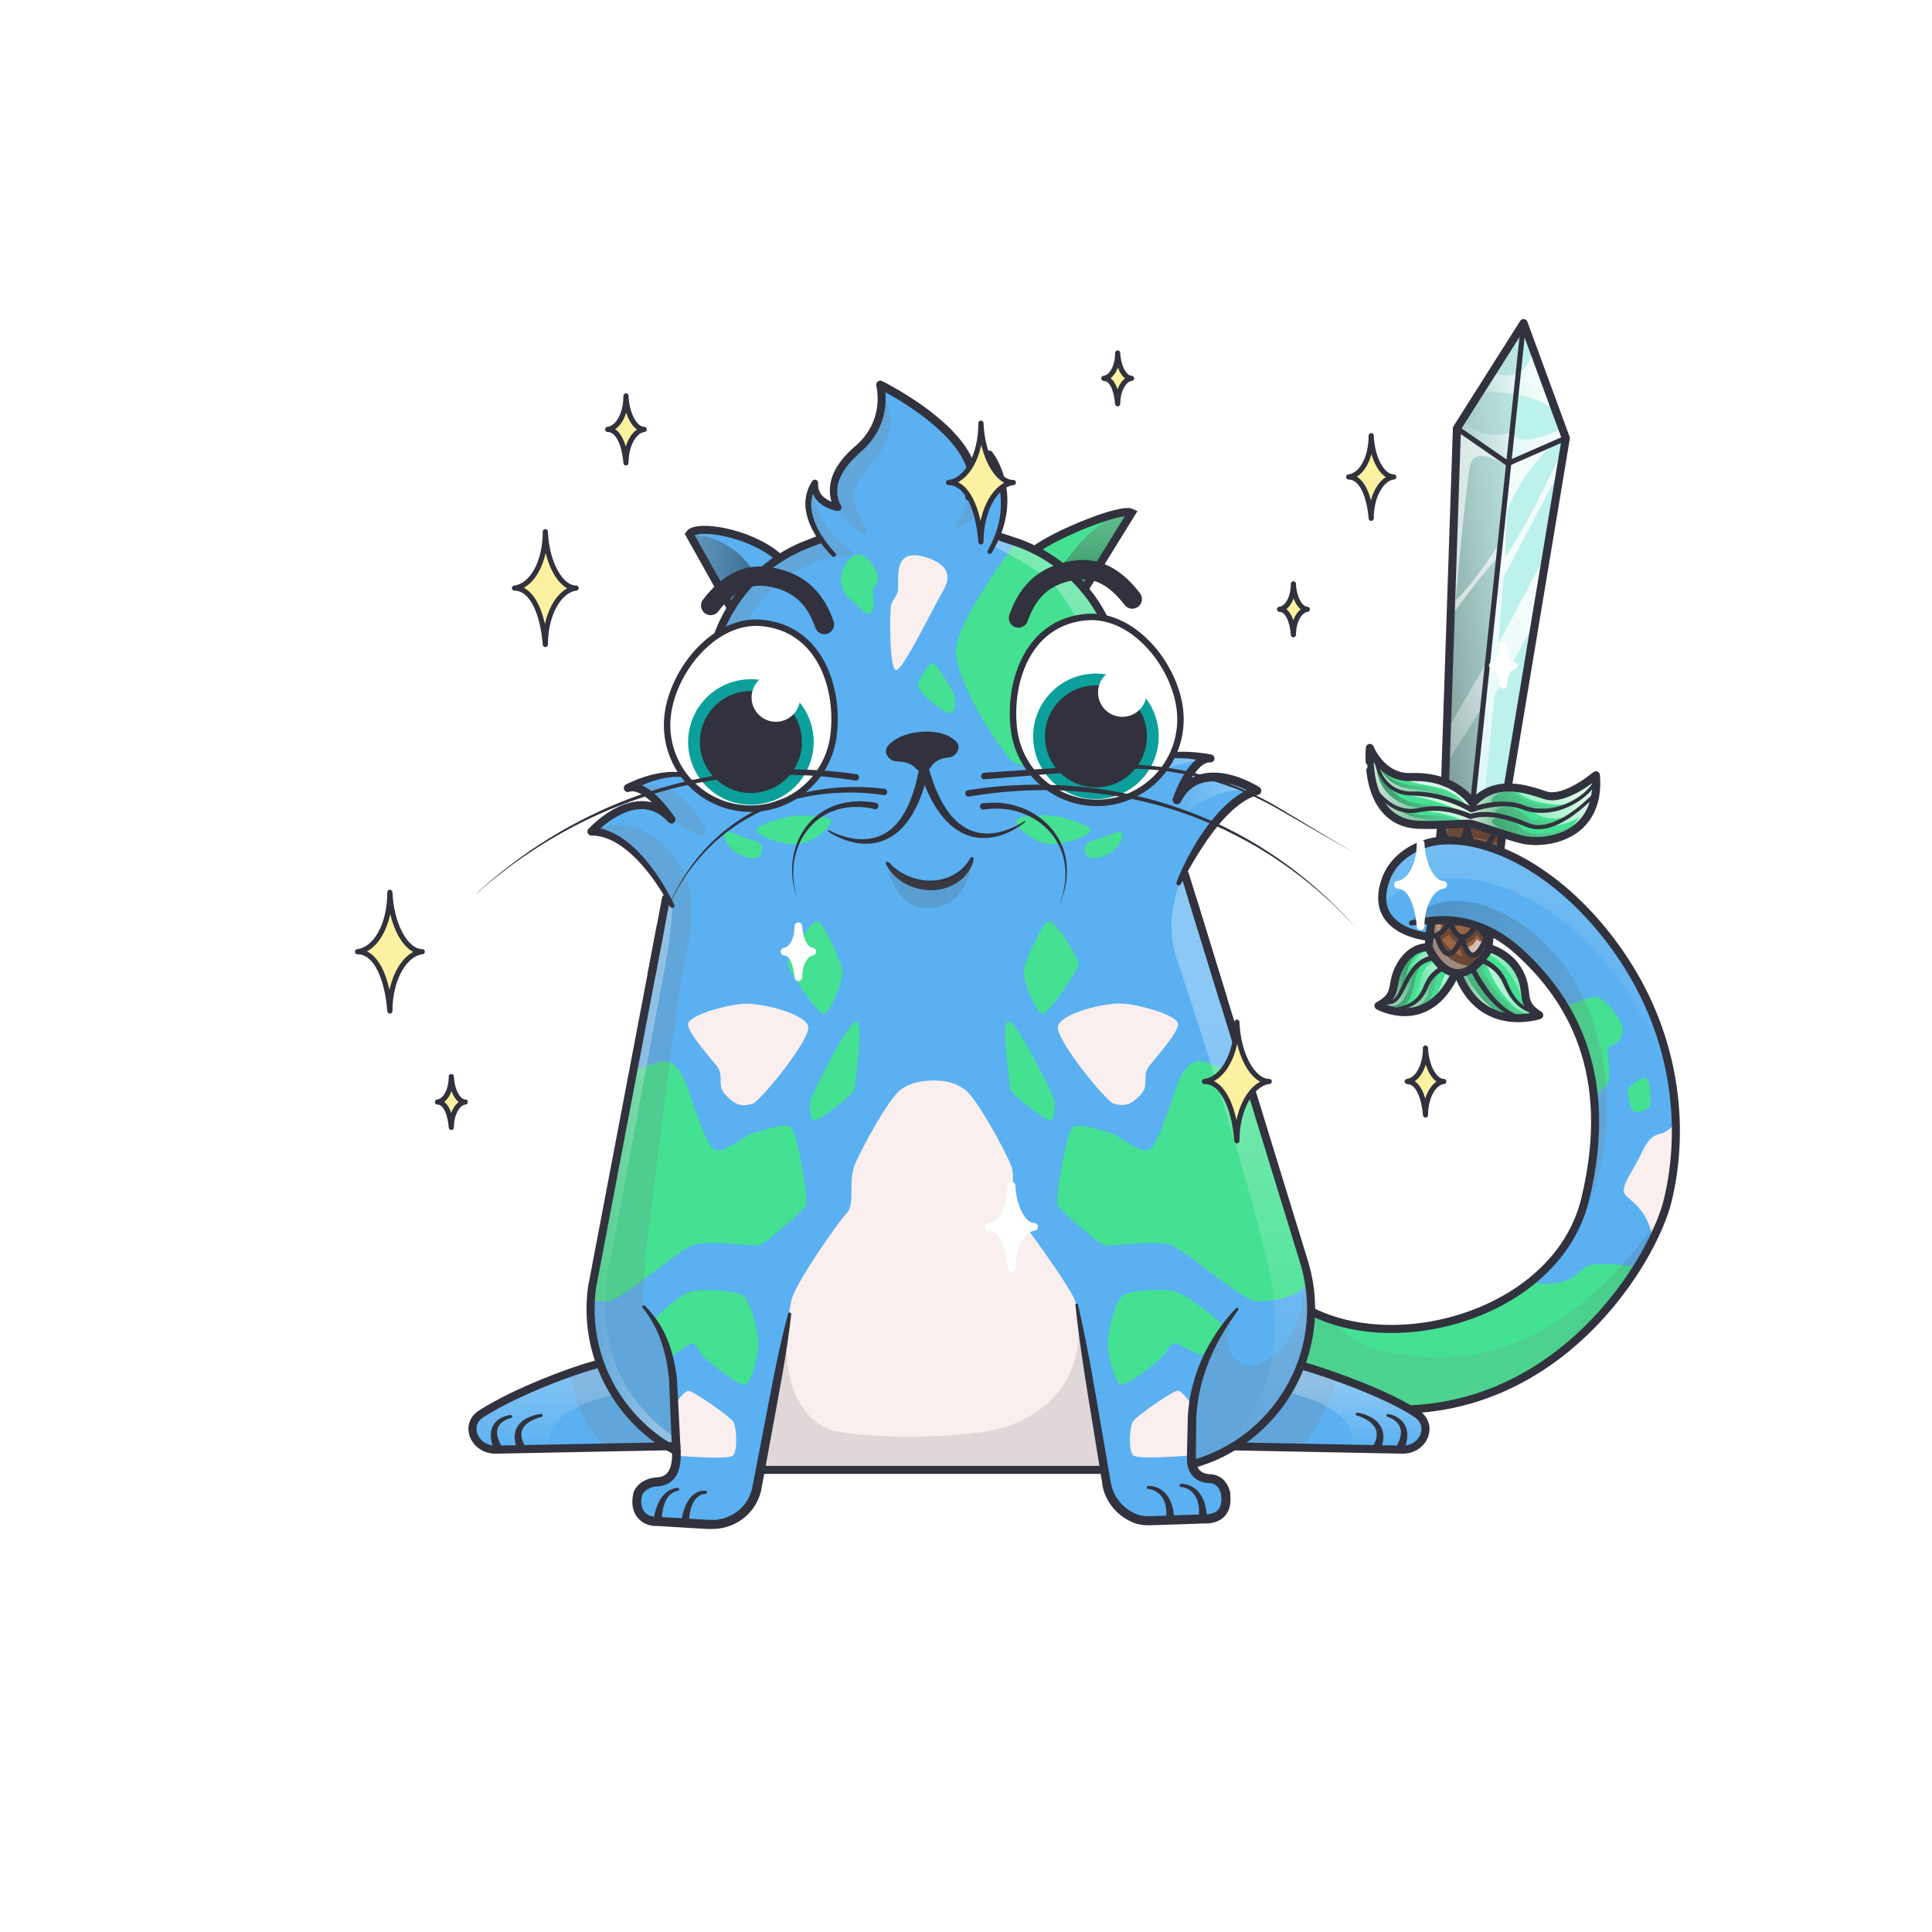 <svg xmlns="http://www.w3.org/2000/svg" viewBox="0 0 3000 3000" xmlns:xlink="http://www.w3.org/1999/xlink"><g id="item_j"></g><g id="item_i"></g><g id="warrior_attack_01"><defs><linearGradient id="warrior__d" x1="2218.09" x2="2332.81" y1="1395.43" y2="1395.43" gradientUnits="userSpaceOnUse"><stop offset="0" stop-color="#a26949"></stop><stop offset="1" stop-color="#8b5e3c"></stop></linearGradient><linearGradient id="warrior__e" x1="2511.85" x2="2204.99" y1="845.36" y2="886.27" gradientUnits="userSpaceOnUse"><stop offset="0" stop-color="#fff" stop-opacity="0"></stop><stop offset=".06" stop-color="#f2f2f2" stop-opacity=".06"></stop><stop offset=".8" stop-color="#4f4c4d" stop-opacity=".81"></stop><stop offset="1" stop-color="#231f20"></stop></linearGradient><linearGradient id="warrior__a" x1="2589.04" x2="2322" y1="1162.28" y2="1299.45" gradientUnits="userSpaceOnUse"><stop offset="0" stop-color="#fff" stop-opacity="0"></stop><stop offset=".06" stop-color="#f2f2f2" stop-opacity=".06"></stop><stop offset="1" stop-color="#231f20"></stop></linearGradient><linearGradient id="warrior__f" x1="2755.89" x2="2384.62" y1="1190.99" y2="1381.7" xlink:href="#warrior__a"></linearGradient><linearGradient id="warrior__g" x1="3344.21" x2="2505.91" y1="807.58" y2="1238.18" xlink:href="#warrior__a"></linearGradient><linearGradient id="warrior__h" x1="2609.5" x2="2318.52" y1="1132.27" y2="1281.73" xlink:href="#warrior__a"></linearGradient><linearGradient id="warrior__b" x1="2305.97" x2="2151.29" y1="1165.53" y2="1249.65" gradientUnits="userSpaceOnUse"><stop offset="0" stop-color="#fff" stop-opacity="0"></stop><stop offset="1" stop-color="#231f20"></stop></linearGradient><linearGradient id="warrior__i" x1="2502.08" x2="2299.94" y1="1190.11" y2="1300.05" xlink:href="#warrior__b"></linearGradient><linearGradient id="warrior__j" x1="2385.31" x2="2287.64" y1="1494.89" y2="1567.6" xlink:href="#warrior__a"></linearGradient><linearGradient id="warrior__k" x1="2344.99" x2="2159.83" y1="1552.99" y2="1518.59" xlink:href="#warrior__a"></linearGradient><linearGradient id="warrior__c" x1="2386.54" x2="2286.43" y1="599.3" y2="644.21" gradientUnits="userSpaceOnUse"><stop offset="0" stop-color="#fff"></stop><stop offset="1" stop-color="#fff" stop-opacity="0"></stop></linearGradient><linearGradient id="warrior__l" x1="2384.28" x2="2264.52" y1="665.8" y2="696.68" xlink:href="#warrior__c"></linearGradient><linearGradient id="warrior__m" x1="2357.46" x2="1906.97" y1="935.84" y2="1566.09" xlink:href="#warrior__c"></linearGradient><linearGradient id="warrior__n" x1="2297.46" x2="2075.29" y1="917.67" y2="1228.5" gradientTransform="translate(-75.3 160.7) rotate(-3.8)" xlink:href="#warrior__c"></linearGradient><linearGradient id="warrior__o" x1="2376.09" x2="2153.91" y1="973.87" y2="1284.7" gradientTransform="translate(-75.3 160.7) rotate(-3.8)" xlink:href="#warrior__c"></linearGradient><linearGradient id="warrior__p" x1="2301.69" x2="2350.42" y1="1525.38" y2="1501.43" gradientTransform="translate(-75.3 160.7) rotate(-3.8)" xlink:href="#warrior__c"></linearGradient><linearGradient id="warrior__q" x1="2274.22" x2="2052.05" y1="901.06" y2="1211.89" gradientTransform="translate(-75.3 160.7) rotate(-3.8)" xlink:href="#warrior__c"></linearGradient><linearGradient id="warrior__r" x1="2247.94" x2="2026.53" y1="881.37" y2="1191.12" gradientTransform="translate(-75.3 160.7) rotate(-3.8)" xlink:href="#warrior__c"></linearGradient><linearGradient id="warrior__s" x1="2428.55" x2="2346.34" y1="1222.6" y2="1326.23" xlink:href="#warrior__c"></linearGradient><linearGradient id="warrior__t" x1="2228.38" x2="2180.6" y1="1229.21" y2="1289.45" xlink:href="#warrior__c"></linearGradient><linearGradient id="warrior__u" x1="2126.38" x2="2245.55" y1="1224.12" y2="1224.12" xlink:href="#warrior__c"></linearGradient><linearGradient id="warrior__v" x1="2283.09" x2="2346.13" y1="1259.22" y2="1259.22" xlink:href="#warrior__c"></linearGradient><linearGradient id="warrior__w" x1="2320.82" x2="2373.36" y1="1547.69" y2="1521.88" xlink:href="#warrior__c"></linearGradient><linearGradient id="warrior__x" x1="2308.54" x2="2267.95" y1="1540.48" y2="1550.73" xlink:href="#warrior__c"></linearGradient><linearGradient id="warrior__y" x1="2270.2" x2="2191.16" y1="1519.88" y2="1551.38" xlink:href="#warrior__c"></linearGradient><linearGradient id="warrior__z" x1="2264.43" x2="2185.4" y1="1505.42" y2="1536.92" xlink:href="#warrior__c"></linearGradient><linearGradient id="warrior__A" x1="2252.02" x2="2172.98" y1="1474.27" y2="1505.77" xlink:href="#warrior__c"></linearGradient><linearGradient id="warrior__B" x1="2163.16" x2="2192.33" y1="1599.9" y2="1505.75" xlink:href="#warrior__c"></linearGradient><linearGradient id="warrior__C" x1="2225.71" x2="2300.48" y1="1523.24" y2="1226.45" xlink:href="#warrior__c"></linearGradient><linearGradient id="warrior__D" x1="2331.55" x2="2175.61" y1="1397.07" y2="1393.45" xlink:href="#warrior__c"></linearGradient></defs><g style="isolation:isolate"><path fill="none" d="M0 0H3000V3000H0z"></path><path fill="#bdf1eb" d="M2365.8,501.7,2262.3,665.1l-18.4,549.7s38.9,14.1,42.9,32.6c0,0,28.7-29,54.5-25.4l90.1-541.7Z"></path><path fill="#44e192" d="M2127.1,1161.4s-29.4,155.4,156,117.7c0,0,194.1,94.5,195-75.3,0,0-39.6,36.4-69.1,32.4s-77.9-35.2-122.2,11.2c0,0-28.3-38.9-64.7-38.7S2151.7,1213.1,2127.1,1161.4Z"></path><path fill="#44e192" d="M2313.1,1472.4s-26,42.3-53.4,39.1-41.6-40.6-41.6-40.6-52.2,13.1-51.1,46.8-18.9,42.7-26.5,44c0,0,69.1,39.6,119.6-44,0,0,30,54.2,79.1,61.7s50.9-3.1,50.9-3.1-16.9-6-19.6-21.6S2367.5,1488,2313.1,1472.4Z"></path><path fill="url(#warrior__d)" d="M2332.8,1294.7l-19.7,177.7s-21.6,43.4-53.4,39.1-42-36.6-41.6-40.6l20-190.3,45-1.5Z"></path><g><path style="mix-blend-mode:multiply" fill="url(#warrior__e)" d="M2244.9 1210.5L2288.2 1239.4 2342.4 715.4 2364.7 500.8 2263.3 660.8 2244.9 1210.5z" opacity=".4"></path><path style="mix-blend-mode:multiply" fill="url(#warrior__a)" d="M2254.2,1337.5s-9.6,28.6-24.8,10.2l1.1-14.3s11.3,12.8,15.7,12.3Z" opacity=".4"></path><path style="mix-blend-mode:multiply" fill="url(#warrior__f)" d="M2317.4,1399.6s-19.9-11.6-22-23.4c-3.7,7.8-8.2,26.3-21.2,25.7-8.8-.3-17.5-27.9-17.5-27.9s-16.5,31.2-31.2,26.2l.8,11.8,2,.3c.6,7.2,4.2,22.8,15,27.9a114.8,114.8,0,0,1-8.9,9.3,136.5,136.5,0,0,1-11.6-32.3l-4.7,53.7s5.8,25.3,35.7,38.6,52.7-26.3,52.7-26.3l-2.5.8,9.1-11.6-4.8-10.4s-12.5,21.5-23.7,20.7c-6.8-.4-10.6-9.6-12.5-16.6,11.9.7,21.7-15.3,21.7-15.3,1.3,5.4,11.3,11.7,11.3,11.7l3.2-7.1c-4.3-2.9-7.8-9.3-10-14.7,10.4-3.8,17-25.7,18.9-32.8l.7-.7C2326.7,1396.9,2317.4,1399.6,2317.4,1399.6Zm-78.8,11.5c6-2,12.9-6.7,17.5-17.6,0,0,6.4,15.5,13.7,19.9-3.9,7.7-10.7,18.5-18.3,18.9l-.5-1.4-1,1.3C2243.3,1431.1,2240.1,1419.8,2238.6,1411.1Zm1,47.5a43.2,43.2,0,0,0,10.4-8.1c1.3,5.3,7,11.7,16.8,14.5l-1.5,2.7a66.7,66.7,0,0,0,6.7,17.5C2257.7,1481,2247.1,1470.3,2239.6,1458.6Zm29.9-3.2c-6-.1-10.9-7.4-14.2-14,12.3-3.1,18-18.8,18-18.8s5.3,13.8,16.2,17.7C2284.2,1447,2276.2,1455.5,2269.5,1455.4Zm25.2-24c-7.7-.3-14.1-10-17.9-17.4,8.2-2.5,17.4-12.3,18.2-17.7,0,0,7.1,10.8,14.4,13.2C2307.4,1418.5,2303,1431.7,2294.7,1431.4Z" opacity=".4"></path><path style="mix-blend-mode:multiply" fill="url(#warrior__g)" d="M2327.3,1342.2a25.3,25.3,0,0,1-5.9,2.4l-8.9-1.7-.3,1.4c-6.3-2.3-9.6-8.8-10.8-11.9,1.6-2.8,2.5-4.7,2.5-4.7l-3.1,3.1h0l-7.8-1.1a16.1,16.1,0,0,0,1.7,6.8c-5.3,4.4-11.8,9.1-16.7,9.6s-11-4.9-14.9-10.1c.9-2.8,1.3-4.7,1.3-4.7l-6.6-3.6c-3.5,21.8-16.2,17.2-16.2,17.2s-.6-2.4-.6-2.4l-4.5-2.9-2.7,10s8.8,33.3,22.2,34.2,20.8-17.3,20.8-17.3,1.3,14,17,16.5,27.1-31.5,27.1-31.5l1.1-2.9A20.1,20.1,0,0,0,2327.3,1342.2Zm-85.7,2.6,2.5,8.8C2243,1350.1,2242.1,1346.9,2241.6,1344.8Zm16.2,27.3c-6,1.1-10.8-9.6-13.7-18.5,8.8.9,14.1-6.2,17-12.6,2.4,5.3,6.4,10.6,13.3,12.5C2270.5,1360.8,2264.2,1370.8,2257.8,1372.1Zm37.3-.7c-8.3.9-13-9.9-15.3-17.7,6.5-1.2,12.4-7.5,16.8-13.7,3.2,5.4,8.2,10.5,13.8,11.5C2307.9,1359.6,2303.2,1370.5,2295.1,1371.4Z" opacity=".4"></path><path style="mix-blend-mode:multiply" fill="url(#warrior__h)" d="M2332.6,1296.3l-9.4-3.3-2.6-2.1a7,7,0,0,0-.4,1.1l-37.1-12.9-44.3,4.4-3.2,21.8a15.6,15.6,0,0,1,3.2-2v.4c1.2,12.7,11.1,18.2,20.7,18.9s18.4-13.1,18.4-13.1,3.5,17.6,20.7,19.4c10.2,1,17.9-11,22.5-21l9.9,3.1Zm-73.6,19.5c-5,.5-10.3-8.5-13.4-15,5.7-1.5,14.2-2.7,26.5-2C2268.6,1306.4,2263.5,1315.4,2259,1315.8Zm40.2,4.1c-8.6,2.2-15.2-10.5-19.1-20.5a245,245,0,0,1,33.9,6.6C2310.5,1312.2,2305.5,1318.3,2299.2,1319.9Z" opacity=".4"></path><path style="mix-blend-mode:multiply" fill="url(#warrior__b)" d="M2135.8,1176.3s8.3,39.9,64.3,44.2c47.6,3.6,79.6,32,79.6,32s-59-23-91.6-20.4c0,0-25.5,1.5-36.6-17.7,0,0,16.8,29.3,49.2,33,36,4.2,53.5,10.9,53.5,10.9s-34.6-4.9-54.1,0-32.7-5.8-32.7-5.8,17.4,14,50.7,13.4,55.5,14.1,55.5,14.1-55.1,9.5-81.5-.3-57.7-13.7-65.7-113.4Z" opacity=".4"></path><path style="mix-blend-mode:multiply" fill="url(#warrior__i)" d="M2325.9,1228.1s15.2-3.4,26,4c27.3,18.7,36.8,19.3,82.1,18.6,0,0-36.9,18.6-93.2-2,0,0,17.7,9,28.5,17.8,6.4,5.3,27.8,17.2,70.8-1.7,0,0-38.7,36.3-91,9.7,0,0,8.6,7.4,16.7,13.8,16.9,13.5,54.5,3.6,86.9-12.2,0,0-24.5,41.8-95.3,24.3s-74.3-21.3-74.3-21.3l3.7-38.1S2307,1228.3,2325.9,1228.1Z" opacity=".4"></path><path style="mix-blend-mode:multiply" fill="url(#warrior__j)" d="M2313.1,1478.2a51.1,51.1,0,0,1-10.5,28.4s35.4,74.4,84.2,67.6c0,0-75.9,37.9-121.5-58.9,0,0,31.7-11,48.3-47.5Z" opacity=".4"></path><path style="mix-blend-mode:multiply" fill="url(#warrior__k)" d="M2205.1,1475.3s-21,16.2-23.2,52.6c0,0,12.9-29.3,27.8-34.8a101.5,101.5,0,0,0-13.9,36.3c-2.3,13.7-7.8,27.6-18.8,34.1,0,0,23.7,4.4,42.1-41.1l18.1-17.3s-8,15.9-9.6,24.9-5.6,41.6-47.2,41.6c-46.2,0-36.3-14.2-36.3-14.2s12.9.2,20-32.7S2205.1,1475.3,2205.1,1475.3Z" opacity=".4"></path></g><g><path style="mix-blend-mode:overlay" fill="url(#warrior__c)" d="M2381.2,543.7s-10.5,55.3-63.8,34.5l-18.8,29.7s97.7-.3,119.2,35.4Z" opacity=".8"></path><path style="mix-blend-mode:overlay" fill="url(#warrior__l)" d="M2426,665.7s-71.1,34.5-78.1,5.3c0,0-44.2,18-77.6-18.6l-8,12.7,79.1,54.6,90-39.4Z" opacity=".8"></path><path style="mix-blend-mode:overlay" fill="url(#warrior__m)" d="M2423.5,727.7l6.2-37.2s-53.7,120.7-92.5,174l5.2-129.7-15.8,145.1h0l-7.3,37.1,4.1-7.4L2303.7,1091l-1.9,14.4.4-.7-15,139,18.6-13.4,15.1-150.6,64.3-116.3,16.6-105.2-75,141,7.6-102.3Z" opacity=".8"></path><path style="mix-blend-mode:overlay" fill="url(#warrior__n)" d="M2329.9,840.2s-36.5,62-76.8,99.7l-.6,18.3s60.7-84.2,75.7-93.1Z" opacity=".6"></path><path style="mix-blend-mode:overlay" fill="url(#warrior__o)" d="M2306.8,1031.5s-34.5,58.7-59.5,102.2l-4.9,58.4,56.4-90Z" opacity=".6"></path><path style="mix-blend-mode:overlay" fill="url(#warrior__p)" d="M2311,1471.9l-4.7,7.4s42.4,11.7,61.8,86.6c0,0,3.6-3.6.2-22.9S2363.8,1482.7,2311,1471.9Z" opacity=".8"></path><path style="mix-blend-mode:overlay" fill="url(#warrior__q)" d="M2414.4,687.7s-70.8,58.9-82,139.4l9-107.4Z" opacity=".8"></path><path style="mix-blend-mode:overlay" fill="url(#warrior__r)" d="M2334.2,720.1s-44.1-29.1-51.3,2.3-30.3,291.4-30.3,291.4l9.7-348.7Z" opacity=".6"></path><path style="mix-blend-mode:overlay" fill="url(#warrior__s)" d="M2352.2,1225.2s17.4,26.9,84.2,24.4c0,0-26.9,14.8-59.5,7.9,0,0,15.2,19.4,52.8,11.5,0,0-16.2,15.7-29.6,15.6,0,0,34-2.9,52.6-16,0,0-16.7,24.3-23,27.2,0,0,55.8-13.7,49-87.5,0,0-46.9,35.8-81.2,25.4S2352.2,1225.2,2352.2,1225.2Z" opacity=".8"></path><path style="mix-blend-mode:overlay" fill="url(#warrior__t)" d="M2162.2,1200.5c2.8,2,19.2,13.3,44.5,17.3,26.8,4.3,51.5,7.7,73.9,37.4,0,0-48-20.4-94.6-20.2,0,0,37.3,4.4,72.8,20.7,0,0-44.8-2.8-56.2,2.3,0,0,56.1,5.7,71.3,18.6l9.6-2.1,2.8-28.8s-24.4-30.3-70.6-36.9-55.4-8.6-55.4-8.6" opacity=".8"></path><path style="mix-blend-mode:overlay" fill="url(#warrior__u)" d="M2140.5,1186.5s7.3,31,44,37.3,38.8,3,50,12c0,0-85.7,7.9-96.7-42.3,0,0,.7,51.6,67,61.6,0,0-11.7,4.5-23,3.3a48.6,48.6,0,0,1-20.2-7.6s17.1,13,33.6,17.7,42.3,4.2,50.4,10.6c0,0-55.1,12-85.4-13.1s-32.3-79.6-33.8-99.7Z" opacity=".8"></path><path style="mix-blend-mode:overlay" fill="url(#warrior__v)" d="M2329.2,1225.2l13.3,2.1s-33.2,6.8-25,20.1l28.6,3.2s-29.7,4.5-25.4,15.2l22.1,4.8s-58.6-5.9,0,22.8l-59.7-14.3,3.7-38.1S2307.3,1223.5,2329.2,1225.2Z" opacity=".8"></path><path style="mix-blend-mode:overlay" fill="url(#warrior__w)" d="M2308.1,1497.7s24.2,11.9,34.7,40.4,40.9,35,40.9,35-17.6,7.6-40.1-17.8a185.8,185.8,0,0,1-18.8-24.3C2317.1,1518.4,2308.1,1497.7,2308.1,1497.7Z" opacity=".8"></path><path style="mix-blend-mode:overlay" fill="url(#warrior__x)" d="M2275.6,1512.2s25.7,52.6,54.8,59.4c0,0-44.1-5.6-62.4-57.4Z" opacity=".8"></path><path style="mix-blend-mode:overlay" fill="url(#warrior__y)" d="M2247.8,1508.3a41.5,41.5,0,0,0-8.2,15.2c-2.4,8.8-15,34.5-22.4,38,0,0,36.1-33.3,40.7-46.4S2247.8,1508.3,2247.8,1508.3Z" opacity=".8"></path><path style="mix-blend-mode:overlay" fill="url(#warrior__z)" d="M2227.6,1493.7s-16,4.5-20.5,22-12.9,47.2-33.1,50.2c0,0,24.5,2.2,42.7-39.4,0,0,14.1-20.3,20.5-21.4Z" opacity=".8"></path><path style="mix-blend-mode:overlay" fill="url(#warrior__A)" d="M2217.2,1477.1s-18.5-.5-30.4,35.1c0,0,20.9-24.7,34.4-24.8Z" opacity=".8"></path><path style="mix-blend-mode:overlay" fill="url(#warrior__B)" d="M2194.1,1482.2s-5.9,6.5-12.9,23.6c-5.1,12.4-2,27.2-16.3,45l31.2-45.8s-4.5,18.5-7,26c-10.4,30.5-21.3,31.4-34.7,31.4,0,0,45.7,14.1,67.9-45.3l5.2-4.9s-7.2,17.5-8.3,23.7-4.2,28.5-38.2,31-43.1-5.4-43.1-5.4,23.5-8.7,28.9-46S2194.1,1482.2,2194.1,1482.2Z" opacity=".8"></path><path style="mix-blend-mode:overlay" fill="url(#warrior__C)" d="M2249.2,1284.1l-13.6,175.4s-.9,32.6,44.5,40.5c0,0-.4,9.7-20.4,6.7s-42.7-22.9-41.6-35.8,20-189.6,20-189.6l11,.7Z" opacity=".4"></path><path style="mix-blend-mode:overlay" fill="url(#warrior__D)" d="M2327.3,1309.8s-8.8,20.8-22,19.1c0,0,.2,20.4,16.4,10.4l-1,16.3s-5.4,24.4-18.9,28.1l12.8,21.1-7.4-1.6-1.9,9.7s-8.6-4.3-10.2-8.5c0,0-6.5,8.4-12,9.8,0,0,6.7,16.9,11.4,15s13.5-11.3,15.9-22l4.2,1.3-1.7,20.7s-4.7,13.5-13.6,11.1l7,13.4-3.7,9.4s-7.4-1.2-9.2-5.2c0,0-5.9,13.2-16.6,13,0,0-.1,11.4,10,12.3s24.9-16.5,25.7-23.6L2331,1311Z" opacity=".8"></path></g><g><path fill="none" stroke="#31323d" stroke-linecap="round" stroke-linejoin="round" stroke-width="12.5" d="M2286.8,1247.4s-25.8-43.3-95.9-40.8c-45.7,1.7-63.8-45.2-63.8-45.2s-10.6,106,65,118.3c22.9,3.7,83.1-1.5,91-.6s47.5,16.1,79.1,24.2c37.4,9.6,124-3.6,115.9-99.5,0,0-47.9,41-78.3,31.1S2322.3,1208.4,2286.8,1247.4Z"></path><path fill="none" stroke="#31323d" stroke-linecap="round" stroke-linejoin="round" stroke-width="12.5" d="M2218.1,1470.9s38.3,89.5,95,1.5"></path><path fill="none" stroke="#31323d" stroke-linecap="round" stroke-linejoin="round" stroke-width="12.5" d="M2238.1,1280.6l-20,190.3s-25.3-2.8-43.1,27.7-1.5,45.5-34.5,63.1c0,0,76.2,43,119.2-50.2"></path><path fill="none" stroke="#31323d" stroke-linecap="round" stroke-linejoin="round" stroke-width="12.5" d="M2341.3 1222L2431.4 680.3 2365.8 501.7 2262.3 665.1 2243.9 1214.8"></path><path fill="none" stroke="#31323d" stroke-linecap="round" stroke-linejoin="round" stroke-width="12.5" d="M2263.6,1511.1c36.7,95.9,126.5,65.2,126.5,65.2-31.8-19.7-14.5-33.5-30.3-65.1s-48.8-39.3-48.8-39.3l21.8-177.2"></path><path fill="#31323d" d="M2227.5,1491.4h-2.8l-3.1.7-3,.9a26.8,26.8,0,0,0-3,1.2,45.4,45.4,0,0,0-11.1,6.8,63.9,63.9,0,0,0-9,9.7,133.5,133.5,0,0,0-7.2,11.6c-2.2,4-4.3,8.2-6.5,12.4a120.9,120.9,0,0,1-7,12.6,38,38,0,0,1-4.7,5.9,20.5,20.5,0,0,1-6.5,4.7,21.6,21.6,0,0,1-7.8,1.8,32.5,32.5,0,0,1-7.7-.7,2.6,2.6,0,0,1-1.9-3,2.5,2.5,0,0,1,2.9-1.9h0c4.3.8,8.6.7,12.2-1.1s6.3-5.1,8.7-8.8,4.3-8,6.3-12.2,4.1-8.5,6.3-12.8a124.1,124.1,0,0,1,7.4-12.5,61.1,61.1,0,0,1,9.8-11.2,56.1,56.1,0,0,1,12.6-8.3l3.5-1.5,3.7-1.2,3.8-.9,2-.3h2.2a4,4,0,0,1,4.1,3.9,4.1,4.1,0,0,1-3.9,4.1h-.3Z"></path><path fill="#31323d" d="M2243.2,1506.6l-1.3.5-1.4.7a24.9,24.9,0,0,0-2.8,1.5,61.8,61.8,0,0,0-5.3,3.6,48.5,48.5,0,0,0-8.8,9.3l-1.8,2.7-1.7,2.8c-.5.9-.9,1.9-1.4,2.9l-.7,1.5-.7,1.6-1.5,3.3-1.7,3.2-.9,1.6-.9,1.5-2,3.1a47,47,0,0,1-10,10.9,50.4,50.4,0,0,1-12.7,7.3c-9.1,3.6-18.4,5.2-27.5,6.7a2.5,2.5,0,0,1-2.9-2,2.4,2.4,0,0,1,2-2.9h0c9-1.8,18-3.6,26.2-7.1a46,46,0,0,0,11-6.8,41.5,41.5,0,0,0,8.5-9.7l1.7-2.8.8-1.5c.3-.4.5-.9.8-1.4l1.4-3,1.3-3.1,1.4-3.2c.5-1.1,1-2.3,1.6-3.4s1.1-2.2,1.7-3.2l2-3.2a57.9,57.9,0,0,1,10-11,66.1,66.1,0,0,1,6-4.4l3.3-1.9,1.7-.8,2-.8a4,4,0,1,1,2.7,7.5Z"></path><path fill="#31323d" d="M2300.2,1487.1l1.1.4,1,.3,1.9.7,3.7,1.7,3.5,1.8,1.8,1,1.6,1.1a66.2,66.2,0,0,1,12.2,10.1,64.2,64.2,0,0,1,9.4,12.7l1.9,3.5c.6,1.1,1.1,2.4,1.6,3.5l3,6.9a91.3,91.3,0,0,0,6.7,12.8,70.6,70.6,0,0,0,8.8,11.4,51.9,51.9,0,0,0,11.2,8.7,44.5,44.5,0,0,0,13.2,4.8,2.4,2.4,0,0,1,2,2.9,2.5,2.5,0,0,1-2.8,2,47.4,47.4,0,0,1-15-5,55.2,55.2,0,0,1-12.6-9.4,71,71,0,0,1-9.9-12,126.7,126.7,0,0,1-7.6-13.5c-1-2.3-2.1-4.8-3.1-6.8l-1.5-3.2-1.8-3.1a58.4,58.4,0,0,0-8.7-11.1,57.7,57.7,0,0,0-11-8.7l-1.5-1-1.6-.8-3.1-1.6-3.2-1.3-1.6-.6-.8-.2-.7-.2h-.2a4,4,0,0,1-2.8-4.9A4.1,4.1,0,0,1,2300.2,1487.1Z"></path><path fill="#31323d" d="M2289.6,1501.7c2.1,4.1,4.4,8.3,6.7,12.5s4.9,8.1,7.5,12.1a189.4,189.4,0,0,0,16.9,22.8,133.8,133.8,0,0,0,9.8,10.1,98.9,98.9,0,0,0,10.9,8.7c7.7,5.3,16.3,9.2,25.4,10.5h.1a2.5,2.5,0,0,1,2.1,2.8,2.5,2.5,0,0,1-2.7,2.1,63.3,63.3,0,0,1-28.3-10,111.1,111.1,0,0,1-22.8-19.2c-3.4-3.7-6.6-7.4-9.6-11.3s-5.9-7.9-8.7-12-5.3-8.3-7.7-12.6l-3.6-6.4c-1.1-2.2-2.2-4.4-3.2-6.8a4,4,0,0,1,7.2-3.4Z"></path><path fill="#31323d" d="M2138.3,1176.1c.2,1.7.5,3.6.9,5.4s.8,3.6,1.3,5.4a77.3,77.3,0,0,0,3.8,10.5,58.5,58.5,0,0,0,12.3,18.2l2,1.8,2.1,1.8,2.2,1.5a18.2,18.2,0,0,0,2.3,1.5,17.1,17.1,0,0,0,2.3,1.3,19.2,19.2,0,0,0,2.5,1.2l2.5,1,2.5.9a49.4,49.4,0,0,0,10.7,2.1l2.7.3h8.6l5.9.2,5.9.4,2.9.3,2.9.4,5.8.7,5.8,1.1,2.9.5,2.9.7,5.7,1.3,5.7,1.5a216.8,216.8,0,0,1,22.3,7.6l5.4,2.3,5.3,2.5,5.3,2.6c1.8.9,3.5,1.8,5.3,2.9l-3.5-.3h0l6.6-2.2,6.6-1.8c4.4-1.1,8.9-2.1,13.3-2.9a139.4,139.4,0,0,1,27.4-2,83,83,0,0,1,27.3,5.1l3.1,1.1,3,1.1a62.9,62.9,0,0,0,6.2,1.7,61.9,61.9,0,0,0,6.2,1.3l3.2.4h3.2c17.1,1.2,34.5-3.1,49.9-11a114.3,114.3,0,0,0,11.2-6.7,87.6,87.6,0,0,0,10.2-8,65.7,65.7,0,0,0,8.9-9.4,42.2,42.2,0,0,0,6.4-10.8h.1a2.4,2.4,0,0,1,3.2-1.4,2.5,2.5,0,0,1,1.4,3.2,49,49,0,0,1-7,12.2,82.2,82.2,0,0,1-9.3,10.2,108.8,108.8,0,0,1-10.7,8.6,107.2,107.2,0,0,1-11.7,7.1,109.3,109.3,0,0,1-12.5,5.8,110.9,110.9,0,0,1-13.1,4.1,93.1,93.1,0,0,1-27.4,2.6h-3.4l-3.5-.4c-2.3-.4-4.6-.7-6.8-1.2s-4.5-1.2-6.8-1.8l-3.3-1.1-3.1-1.2a78.3,78.3,0,0,0-25.1-4.3,131.8,131.8,0,0,0-25.8,2.4c-4.3.8-8.5,1.7-12.7,2.9q-3.1.8-6.3,1.8a62.6,62.6,0,0,0-6.1,2.1h0a4.3,4.3,0,0,1-3.5-.4l-4.8-2.7-5-2.6-5.1-2.5-5.2-2.3a199.7,199.7,0,0,0-21.3-7.6l-5.5-1.6-5.5-1.4-2.7-.6-2.8-.6-5.6-1.1-5.6-.8-2.8-.4-2.8-.3-5.6-.5c-1.9-.2-3.8-.2-5.7-.3l-5.7-.2-3.1-.2-3-.3a55.1,55.1,0,0,1-11.9-2.6l-2.8-1-2.8-1.2-2.8-1.4-2.6-1.5-2.6-1.7-2.5-1.9-2.3-1.9c-.8-.7-1.4-1.5-2.2-2.2a63,63,0,0,1-13.1-20,79.5,79.5,0,0,1-3.9-11.3c-.5-2-.9-3.9-1.3-5.8a57.7,57.7,0,0,1-.9-6,2.6,2.6,0,0,1,2.3-2.8,2.5,2.5,0,0,1,2.7,2.3Z"></path><path fill="#31323d" d="M2134.6,1219.3c1.7,2.8,3.7,5.7,5.7,8.4a98.8,98.8,0,0,0,6.6,7.7,77.3,77.3,0,0,0,15.8,12.7,57.2,57.2,0,0,0,9,4.3,46.5,46.5,0,0,0,9.5,2.7,47.4,47.4,0,0,0,9.9.9c1.6-.1,3.3-.1,4.9-.3l2.5-.3,2.4-.4,1.3-.3,1.3-.2,2.6-.5,5.3-.9,5.4-.6,5.4-.4a120.1,120.1,0,0,1,21.6.7c14.3,1.7,28.1,6,41.3,11.4h-2.9a64.6,64.6,0,0,1,14.1-3c2.3-.1,4.7-.4,7-.3h7a145.9,145.9,0,0,1,27.2,4.6,211.5,211.5,0,0,1,25.9,8.4l3.2,1.3,3.1,1.3,3.1,1.3,1.5.6,1.5.6,1.4.5,1.5.4c1,.2,2,.6,3,.7l3.1.5h6.2l3.2-.2,3.1-.4c1.1-.1,2.1-.4,3.2-.6s4.1-1,6.2-1.5a63.2,63.2,0,0,0,6.1-2.2,125.5,125.5,0,0,0,23.2-12.2,233.9,233.9,0,0,0,21.1-16,238.4,238.4,0,0,0,19.2-18.4h0a2.5,2.5,0,0,1,3.6-.1,2.5,2.5,0,0,1,.1,3.5,248.5,248.5,0,0,1-40.8,35.8,140,140,0,0,1-24.1,13.1c-2.1.9-4.3,1.6-6.5,2.4s-4.5,1.4-6.8,1.8-2.3.6-3.5.7l-3.5.5-3.5.2h-7.2l-3.6-.5-3.5-.8-1.8-.4-1.7-.6-1.7-.6-1.6-.7-3.1-1.2-3.1-1.3-3.1-1.1a222.9,222.9,0,0,0-25.2-7.9,126.8,126.8,0,0,0-25.8-3.9h-6.4c-2.2,0-4.3.3-6.4.4a61.7,61.7,0,0,0-12.2,2.7,3.9,3.9,0,0,1-2.8,0h-.1c-12.6-5.4-25.7-9.7-39.2-11.5a114.7,114.7,0,0,0-20.3-1.1l-5.1.3-5.1.6-5.1.7-2.5.4-2.6.5-2.7.4-2.8.3a50.6,50.6,0,0,1-5.5.2,67.2,67.2,0,0,1-11-1.1,61.9,61.9,0,0,1-10.6-3.2,69.5,69.5,0,0,1-9.8-5,82.8,82.8,0,0,1-16.7-13.9,91,91,0,0,1-6.8-8.3,72.7,72.7,0,0,1-6-9.2,2.5,2.5,0,0,1,4.4-2.4Z"></path><path fill="none" stroke="#31323d" stroke-linecap="round" stroke-linejoin="round" stroke-width="8" d="M2329.2,1324.2s-13.8,45.3-29.8-3.2c0,0-22.8,51.5-39.2-.8,0,0-14.1,57.9-25.7,1.7"></path><path fill="none" stroke="#31323d" stroke-linecap="round" stroke-linejoin="round" stroke-width="8" d="M2242.8,1346.3c15.6,59.6,34.4-2.7,34.4-2.7,18.5,62.8,35.7-.5,35.7-.5"></path><path fill="none" stroke="#31323d" stroke-linecap="round" stroke-linejoin="round" stroke-width="8" d="M2320.7,1292.4s-28.5,69.4-42.3-11.7c0,0-15.5,76.5-39.6,2.8"></path><path fill="none" stroke="#31323d" stroke-linecap="round" stroke-linejoin="round" stroke-width="8" d="M2320,1399s-13.1,6.9-26-27.7c0,0-18.2,67.7-36.2.8,0,0-19.4,41.3-32.5,24.9"></path><path fill="none" stroke="#31323d" stroke-linecap="round" stroke-linejoin="round" stroke-width="8" d="M2310.6,1397.4s-10.1,68.3-36.4,4.5c0,0-28.5,66.8-37-2.5"></path><path fill="none" stroke="#31323d" stroke-linecap="round" stroke-linejoin="round" stroke-width="8" d="M2313.1,1455c-12.6.6-18.6-25.8-18.6-25.8s-22.3,56.9-43.5,1.7c0,0-13,26.6-30.9,22"></path><path fill="none" stroke="#31323d" stroke-linecap="round" stroke-linejoin="round" stroke-width="8" d="M2231.1,1452s15.2,62.8,38.7,3.3c1-2.3,11.9,64.9,39.2-1.6"></path><path fill="none" stroke="#31323d" stroke-miterlimit="10" stroke-width="8" d="M2365.8 501.7L2286.8 1247.4"></path><path fill="none" stroke="#31323d" stroke-miterlimit="10" stroke-width="8" d="M2431.4 680.3L2341.4 719.7 2262.3 665.1"></path></g></g></g><mask id="hooktail_mask"><g fill="white"><path d="M0 0h3000v3000H0z"></path><path d="M0 0h3000v3000H0z"></path></g><g fill="black"><path d="M2399.9,1601.2a38.3,38.3,0,0,1,19.5,3.8l14.1,8.6c-25.9,53.4-14.1,96.3.5,123a151.2,151.2,0,0,0,38.5,45.7c10,8.6,28.1,16.7,51.7,16.7a111.4,111.4,0,0,0,13.8-.9,121.9,121.9,0,0,0,24.1-5.7h31.8v155.1H2251.8V1636.6h86.1Z"></path></g></mask><g clip-path="url(#kittyClipPath)" mask=""><g id="warrior_pattern_02_weapon_tail"><path fill="none" d="M0 0H3000V3000H0z"></path><path fill="#5ab0f1" d="M2317.9,1449.4s179.1,78.4,159.5,330.3c-17.8,229.6-244.4,314.2-399.1,275.4-61.5-15.4-114.2-81.7-114.2-81.7s-89.3,39.9-79.8,129.1c0,0,93.5,59,212.1,81,127.1,23.7,349.4-21.9,466.4-247.4,79.8-153.7,9.2-337,8-350.3-2.2-25.2-105.9-210.7-235.1-261.5-44.9-17.7-138.9-48.2-180.7,39.9-36.9,77.6,64.1,90.5,64.1,90.5l4-24.5S2266.6,1422.3,2317.9,1449.4Z"></path><path fill="#44e192" d="M2024.9,2031.9s-42-34.8-60.8-58.5c-13.1,3.8-52.2,31.2-58.4,45.5-5.1,11.9-31.9,40.4-21.4,83.6,2.4,9.7,87,46.5,101.8,52.5,0,0,125.4,52.8,259.3,27,143-27.7,261.1-142.4,299.9-214.6,0,0-62.9-8.6-78.1-2.5s-20.5,22.7-47.1,26.6-40.8,0-40.8,0S2201.4,2130.2,2024.9,2031.9Z"></path><path fill="#f9efef" d="M2603.8,1742s-13.6,15.6-23.4,17.9-19.6,4.5-32.2,31.9-29.4,46.3-26.4,59.3,38.7,20.6,45.4,79.8C2567.2,1930.9,2608.2,1854.2,2603.8,1742Z"></path><path fill="#44e192" d="M2562.5,1716.3c-.6,6.1-20.5,13.7-25.9,9.2s-11.9-30.1-7.1-36,18.5-17.3,26.1-15.7S2563.2,1708.7,2562.5,1716.3Z"></path><path fill="#44e192" d="M2477.1,1703.2s-13.7-94.2-45.6-140.6c0,0,38.7-16.7,50.1-13.7s44.1,38.8,37.3,57.8-21.3,13.7-22.1,22.8,4.6,44.8,0,51.7S2477.1,1703.2,2477.1,1703.2Z"></path><g id="warrior_weapon_tail_shadow"><defs><clipPath id="tail__b"><path fill="none" d="M1884.3,2102.5c-17.8-85.4,79.8-129.1,79.8-129.1,105.3,159.9,446.4,97.4,497.2-110.5,48.8-199.8-25.5-315.8-103.7-386.2-68-61.1-134.5-46.5-134.5-46.5l-6.6,19.9s-94.7-2.9-64.4-85.4c13.2-35.8,51.1-55.2,80.3-58.8,75-9.2,183.2,41.5,269.8,156.4,104.4,138.7,114.1,291.4,87.6,401.1C2560.6,1984.5,2325.8,2355.3,1884.3,2102.5Z"></path></clipPath><linearGradient id="tail__a" x1="2195.3" x2="2195.3" y1="2200.14" y2="1865.21" gradientTransform="translate(94.2 -95.8) rotate(2.5)" gradientUnits="userSpaceOnUse"><stop offset="0" stop-color="gray"></stop><stop offset=".27" stop-color="#7d7d7d"></stop><stop offset=".46" stop-color="#747474"></stop><stop offset=".64" stop-color="#646464"></stop><stop offset=".8" stop-color="#4d4d4d"></stop><stop offset=".95" stop-color="#303030"></stop><stop offset="1" stop-color="#242424"></stop></linearGradient><linearGradient id="tail__c" x1="2361.6" x2="2361.6" y1="1681.64" y2="1172.48" gradientTransform="matrix(0.99, 0.11, -0.11, 0.99, 175.16, -259.25)" gradientUnits="userSpaceOnUse"><stop offset="0" stop-color="#fff" stop-opacity="0"></stop><stop offset=".72" stop-color="#fff"></stop></linearGradient><linearGradient id="tail__d" x1="2343.33" x2="2343.33" y1="1802.52" y2="1391.19" gradientTransform="matrix(0.83, -0.55, 0.75, 1.14, -786.73, 1118.89)" xlink:href="#tail__a"></linearGradient></defs><g style="isolation:isolate"><path fill="none" d="M0 0H3000V3000H0z"></path><g clip-path="url(#tail__b)"><path style="mix-blend-mode:multiply" fill="url(#tail__a)" d="M1996.1,1975.2c92.9,58.2,59,110.8,172.2,126,223.1,43.2,357.9-139.8,416.1-219.5l28.8,67.3-97.4,264.9-737.1-42.1,60.5-277S1946.3,1944,1996.1,1975.2Z" opacity=".15"></path><path style="mix-blend-mode:overlay" fill="url(#tail__c)" d="M2079,1474.7s98.2-178.9,288.4-82.2,230.2,319.7,230.2,319.7L2701.8,1443l-208.2-237.8-339.8-56.6-121.4,110.7Z" opacity=".16"></path><path style="mix-blend-mode:multiply" fill="url(#tail__d)" d="M2221.9,1478.4c2.6-3.5-5-23.5.7-45.2.4-1.5-31.6.3-31-1.9,1.8-6,11.1-17.1,26.8-23.5s44.6-15.8,86-1.7c208.4,70.9,243.8,385.7,118.7,537L2270.8,1526s-25.2-1.6-74.7-2.3-58.1,7.6-58.1,7.6S2203.1,1511.1,2221.9,1478.4Z" opacity=".2"></path></g></g></g></g><g id="warrior_pattern_01_tail"><path fill="none" d="M0 0H3000V3000H0z"></path><path fill="none" stroke="#31323d" stroke-linecap="round" stroke-linejoin="round" stroke-width="12.5" d="M1884.3,2102.5c-17.8-85.4,79.8-129.1,79.8-129.1,105.3,159.9,446.4,97.4,497.2-110.5,48.8-199.8-25.5-315.8-103.7-386.2-68-61.1-134.5-46.5-134.5-46.5l-4,24.5s-97.3-7.5-67-90c13.2-35.8,51.1-55.2,80.3-58.8,75-9.2,183.2,41.5,269.8,156.4,104.4,138.7,114.1,291.4,87.6,401.1C2560.6,1984.5,2325.8,2355.3,1884.3,2102.5Z"></path><path fill="#31323d" d="M2190.8,1429.3l9.5-2.2,9.5-1.8c3.2-.5,6.4-1,9.6-1.3s6.5-.7,9.8-.9a6.3,6.3,0,1,1,.9,12.5h-.9c-3-.2-6-.3-9.1-.3l-9.2.2-9.3.7c-3.1.2-6.2.6-9.2,1h-.1a4,4,0,0,1-4.5-3.5A4.1,4.1,0,0,1,2190.8,1429.3Z"></path></g></g><g id="item_h"></g><g clip-path="url(#kittyClipPath)"><g id="bodyFur"><clipPath id="furClipPath"><path d="M2200.5 2195.7c-43-29.4-132.4-61.7-179.8-75.5l-.8-.3a248.1 248.1 0 0 0 6.4-155.8l-187.6-610.4c17.6-34.9 61-110.9 113.2-125.9 0 0-88.7-56.5-124.3 14.3 0 0 21.7-65.9 51.6-64.7 0 0-53.7-13.5-94 1.8l-54.1-175.2a240.5 240.5 0 0 0-47.2-89.2l73.3-118.6c-16.9-8.5-120.8 34.6-150.3 57.8-9.4-4.7-43.8-16.3-53.8-19.8 23.8-76.5-17.6-127.4-17.6-127.4 5.8 45.5-30.4 65.4-30.4 65.4 38-87.2-138.7-174-138.7-174s16.3 57-35.1 100.5c-58.7 49.6-34.7 93-34.7 93s-33.8-9.4-31.4-41.6c-18.5 33.1-6.9 64.4 8.4 86.2-14.1 5.8-52.2 23.4-64.8 31.7l-2.7-5.1c-44.5-36.6-124.6-49.2-135.6-33.6l64.5 115.2a240.3 240.3 0 0 0-33 93.8l-31.8 167c-43.6-11.2-94.8 18.3-94.8 18.3 28.5-9 66.7 48.8 66.7 48.8-53-59-123.7 18.9-123.7 18.9 54.3.8 98.7 67.6 116.7 99l-115.9 609.3a248.9 248.9 0 0 0 12.6 117.5l-.6.3c-38.1 9.1-130.4 43.4-184.5 78.3-26.5 17.1-10.1 55.9 23.2 55.3l266.9-5.2q6.8 4.1 13.8 7.9l.2 3.4c.4 23.3-6.7 42.4-29.9 43.6-15.6.8-28.2 9.9-30.6 21.1-4.7 21.5 5.8 38.9 27.2 40.4l84.3 5c26.4 1.6 51.9-11.3 65.3-34.1a71.4 71.4 0 0 0 8.8-23.9l5-26.6h533.6l3.5 20.7a71.6 71.6 0 0 0 43.1 54.3 53.5 53.5 0 0 0 22.3 4l91.8-3c22-2.2 30.1-15.7 27.9-36.9-.7-6.9-6.2-24.5-24.5-25.5-15.8-.9-25.2-8.6-28.1-21.9a246.8 246.8 0 0 0 65.4-28.1l261.5 5.1c33.2.3 49.2-37.8 23.1-55.6z" fill="none"></path></clipPath><g clip-path="url(#furClipPath)"><path fill="#5ab0f1" d="M724.1 562.8H2233.5V2386.89H724.1z"></path><path fill="#44e192" d="M1800.2,1140.6s134.1-111.9,151.4-131.2,18.3-38.5,12.5-64.7-29.9-237.9-53.6-260.6-65.5-21-81.4-21-134.7,42-145.2,49-208.2,241.3-199.4,304.3,73.4,150.4,83.9,162.7,66.9,21.7,66.9,21.7Z"></path><path fill="#44e192" d="M1351.8,873.4c-10.8-13.4-21.7-17.8-33.6-4-14.3,16.4-20.1,42.2,3.7,62.5,15.7,13.5,39.9,46,33.5-12.8C1354.3,908.3,1376.1,903.5,1351.8,873.4Z"></path><path fill="#f9efef" d="M1441,866.4c21.7,7.4,40.6,21.9,24.1,49.8s-63.3,125.8-73.9,124.3-9.8-93.5-7.5-101,4.4-7.6,9.5-18.1C1399.3,909,1379.2,845.3,1441,866.4Z"></path><path fill="#44e192" d="M1450.2,1030.3c-6.9-3.9-24.1,24.3-25.1,34.2s39.9,42.4,49.3,42.9,9.8-17.5,7.8-26.1S1457,1034.1,1450.2,1030.3Z"></path><path fill="#44e192" d="M1632.4,1266.4c-18.5-1-50.5-.2-54.9,7.4s29.1,36.6,53.8,37,63.1-13.5,61.7-22.4S1645.1,1267.1,1632.4,1266.4Z"></path><path fill="#44e192" d="M1629,1430.5c-8.8-1.4-35.7,56.8-38.9,75.3s19.8,67.1,28.7,68.4,55.6-68.4,56.2-77.3S1641.2,1432.4,1629,1430.5Z"></path><path fill="#f9efef" d="M1643.1,1592.1c-7.9,18.1,74.1,117.5,85.6,121.3s19.6,2.6,25.5,0,21.8-15.3,23.7-25.5-1.3-19.8,4.4-29.4,50.2-56.2,46.8-69.6-64.5-30.7-90.7-30.7S1651.4,1572.9,1643.1,1592.1Z"></path><path fill="#44e192" d="M1564.5,1586.1c-9.9,2.3,3.9,100.5,4.5,106.2s57.8,51.1,63.4,47.3,6.9-24.9,4.3-32.6S1579.2,1582.7,1564.5,1586.1Z"></path><path fill="#44e192" d="M2029.3,1701.9s-122.3-40.3-155.7-51.9c-17.2-6-27.4-.2-40.2,21.9-9,15.6-34,110.4-50.6,114.1s-45.1-23.7-59.8-27.1-48.3-16.9-58-7.9-27.3,114.4-22.4,121.5,61.9,59,72.9,61.2,79.3-9,103.2,0,111.2,86.9,132.9,86.9,58.9-3.8,82-28.2c0,0,86.5-92.7,98.8-111.5C2193.7,1788.1,2029.3,1701.9,2029.3,1701.9Z"></path><path fill="#44e192" d="M1898.4,2056.6s-52.7-46.3-74.3-51.3-66.3-1.6-79.6,5.8-24.8,62.2-24.8,74.7,9.9,63.8,22.4,63.8,54.8-34.8,63-43.1,11.6-19.9,17.4-20.7,26.5,12.4,38.1,16.5,19.5-9,19.5-9Z"></path><path fill="#f9efef" d="M1853,2185.6s-16.4-26.9-24.7-26.1-63,39-68.8,47.3-7.5,45.6,0,53,91.1,0,91.1,0Z"></path><path fill="#f9efef" d="M1181.3,2282.7h248.3l34.1-.3h248.8l-6.4-37.9s-29.9-195.5-36.5-223.7c-3.8-16.8-81.8-125.4-94.3-138.3s4.4-48.5-5.5-73.1-54.1-106.1-72.7-118.4-30.8-12.4-45.4-13.3h-3.3c-14.6.9-30.2,1.2-48.8,13.5s-62.8,93.8-72.7,118.4.9,60.6-11.6,73.4-82.8,112.7-86.8,137.8Z"></path><path fill="#44e192" d="M1235.3,1266.7c18.5-1.1,50.5-.2,54.9,7.4s-29.1,36.6-53.8,37-63.1-13.5-61.7-22.4S1222.6,1267.4,1235.3,1266.7Z"></path><path fill="#44e192" d="M1126.3,1293.1c-5.4,4.6,4,31.4,35.1,38.6,23.9,5.5,24.7-14.1,19.5-20.5s-11.9-6.1-26.3-11.3C1143.3,1295.9,1130.6,1289.4,1126.3,1293.1Z"></path><path fill="#44e192" d="M1741.4,1293.1c5.4,4.6-4,31.4-35.1,38.6-23.9,5.5-24.7-14.1-19.5-20.5s11.9-6.1,26.4-11.3C1724.4,1295.9,1737.1,1289.4,1741.4,1293.1Z"></path><path fill="#44e192" d="M1268.7,1430.7c8.8-1.4,35.7,56.9,38.9,75.4s-19.8,67.1-28.7,68.3-55.6-68.3-56.2-77.2S1256.5,1432.6,1268.7,1430.7Z"></path><path fill="#f9efef" d="M1254.6,1592.3c7.9,18.2-74.1,117.6-85.6,121.4s-19.6,2.6-25.4,0-21.8-15.3-23.8-25.6,1.3-19.8-4.4-29.3-50.1-56.2-46.8-69.7,64.5-30.6,90.8-30.6S1246.3,1573.2,1254.6,1592.3Z"></path><path fill="#44e192" d="M1331.2,1586.4c9.9,2.3-3.8,100.5-4.5,106.2s-57.8,51.1-63.4,47.3-6.9-24.9-4.3-32.6S1316.5,1583,1331.2,1586.4Z"></path><path fill="#44e192" d="M1015.3,2049.3s36.7-38.7,58.3-43.7,66.3-1.7,79.6,5.8,24.8,62.2,24.8,74.6-9.9,63.9-22.3,63.9-54.9-34.9-63.1-43.2-11.5-19.8-17.4-20.7-37,28.9-38.1,16.6c-.8-8.6-7.3-28.2-7.3-28.2Z"></path><path fill="#f9efef" d="M1044.7,2185.9s16.5-26.9,24.7-26.1,63.1,39,68.9,47.3,7.4,45.6,0,53-91.2,0-91.2,0Z"></path><path fill="#44e192" d="M864.7,1701.9s122.2-40.3,155.7-51.9c17.2-6,27.4-.2,40.1,21.9,9.1,15.6,34.1,110.4,50.7,114.1s45.1-23.7,59.8-27.1,48.3-16.9,57.9-7.9,27.4,114.4,22.5,121.5-61.9,59-72.9,61.2-79.3-9-103.2,0-111.2,86.9-132.9,86.9-59-3.8-82-28.2c0,0-86.5-92.7-98.8-111.5C700.2,1788.1,864.7,1701.9,864.7,1701.9Z"></path>/&gt;</g></g><g id="shadow" style="mix-blend-mode:multiply"><defs><clipPath id="shadowClipPath"><path d="M2200.5 2195.7c-43-29.4-132.4-61.7-179.8-75.5l-.8-.3a248.1 248.1 0 0 0 6.4-155.8l-187.6-610.4c17.6-34.9 61-110.9 113.2-125.9 0 0-88.7-56.5-124.3 14.3 0 0 21.7-65.9 51.6-64.7 0 0-53.7-13.5-94 1.8l-54.1-175.2a240.5 240.5 0 0 0-47.2-89.2l73.3-118.6c-16.9-8.5-120.8 34.6-150.3 57.8-9.4-4.7-43.8-16.3-53.8-19.8 23.8-76.5-17.6-127.4-17.6-127.4 5.8 45.5-30.4 65.4-30.4 65.4 38-87.2-138.7-174-138.7-174s16.3 57-35.1 100.5c-58.7 49.6-34.7 93-34.7 93s-33.8-9.4-31.4-41.6c-30.3 36.3-14.3 67.9 1 89.7-14.1 5.8-44.7 19.9-57.4 28.2l-2.7-5.1c-44.5-36.6-124.6-49.2-135.6-33.6l64.5 115.2a240.3 240.3 0 0 0-33 93.8l-31.8 167c-43.6-11.2-94.8 18.3-94.8 18.3 28.5-9 66.7 48.8 66.7 48.8-53-59-123.7 18.9-123.7 18.9 54.3.8 98.7 67.6 116.7 99l-115.9 609.3a248.9 248.9 0 0 0 12.6 117.5l-.6.3c-38.1 9.1-130.4 43.4-184.5 78.3-26.5 17.1-10.1 55.9 23.2 55.3l266.9-5.2q6.8 4.1 13.8 7.9l.2 3.4c.4 23.3-6.7 42.4-29.9 43.6-15.6.8-28.2 9.9-30.6 21.1-4.7 21.5 5.8 38.9 27.2 40.4l84.3 5c26.4 1.6 51.9-11.3 65.3-34.1a71.4 71.4 0 0 0 8.8-23.9l5-26.6h533.6l3.5 20.7a71.6 71.6 0 0 0 43.1 54.3 53.5 53.5 0 0 0 22.3 4l91.8-3c22-2.2 30.1-15.7 27.9-36.9-.7-6.9-6.2-24.5-24.5-25.5-15.8-.9-25.2-8.6-28.1-21.9a246.8 246.8 0 0 0 65.4-28.1l261.5 5.1c33.2.3 49.2-37.8 23.1-55.6z" fill="none"></path></clipPath><linearGradient id="shadowGradient" x1="1713.27" y1="794.55" x2="1713.27" y2="927.94" gradientUnits="userSpaceOnUse"><stop offset="0" stop-color="gray"></stop><stop offset=".14" stop-color="#797979"></stop><stop offset=".35" stop-color="#646464"></stop><stop offset=".6" stop-color="#434343"></stop><stop offset=".89" stop-color="#141414"></stop><stop offset="1"></stop></linearGradient><linearGradient id="shadowGradient2" x1="1041.15" y1="888.73" x2="1175.15" y2="888.73" href="#shadowGradient" xlink:href="#shadowGradient"></linearGradient></defs><g clip-path="url(#shadowClipPath)"><path d="M968.2 1406.2S920.5 1826 892 1975.5c-31.7 166.5 17.2 278.2 79.2 278.2 49.7 0 81 .8 81 .8l-1.3-49c-5-88-29.1-150.8-52.6-176.8v-3.4a910.2 910.2 0 0 1 6.8-98.4c6.3-50.8 32.5-270.9 52.6-404.1l.2-1.3c4.1-26.2 20.1-82 14.2-132.2-3.7-31.6-27-67.9-52.3-87.2-23.4-17.9-58-30.9-102.8-11.2M979.5 1223.4c27-9.4 58.1-1.2 80.3 16.7 15.3 12.3 26.8 28.7 35 46.7 3.1 6.9-4.6 13.6-11 9.6-15.5-9.5-32.8-16.8-47.1-28.2-7-5.6-14.6-12.7-23.6-11.6M1263 761.6c.6.4.5-1.2-.2-.9s-.7 1.2-.6 1.9c5.5 37.5 28.1 72.1 59.8 92.7a4.4 4.4 0 0 1-1.9 8.1l-4.9.6c-4.9.6-9.9 1.2-14.6-.2-8.2-2.3-13.7-9.8-18.5-16.9s-38.9-70.3-43.3-76.8M1296.3 781.7a109.8 109.8 0 0 0 43.3 45.8 4.4 4.4 0 0 0 5.9-6.3 147.6 147.6 0 0 1-8.8-15.5c-6.3-12.3-12.4-25.5-10.7-39.2 1-8 4.6-15.4 8.8-22.2 8-13 18.4-24.4 27.6-36.6s17.2-25.9 19.4-41c1.7-11.7-.1-23.6-3.3-35a153 153 0 0 0-11-28.3c-.8-1.6-1.8-3.3-3.4-3.9a7.7 7.7 0 0 0-4-.1l-23.7 3.5M1507.8 766.2a204.1 204.1 0 0 1-22.2 44.1 4.4 4.4 0 0 0 5.5 6.5c15.1-6.8 28-18.5 38.8-31.3 7.5-8.9 14.4-18.8 16.9-30.1s.3-25-5.2-36M1226.5 2040.4c-24.3 147.7 54.3 178.3 68.5 181.6 86.5 15.5 223.8 8.8 268.5-7 41.8-14.8 129.9-58.5 108-189.5l43 256.8h-533.6zM1854.3 2157.4s29.9-91.4 66.3-124.9c-39.4 75 14.1 92.7 28.1 87.7 53.7-19.2 75-66.7 79.2-150l65.3 116.3s-55 256-204 214l-38.7-18.1z" fill="#7f7f7f" opacity=".2"></path><path d="M1781.2 799.5s-38-26-102 41.5l-33.7 40.5 56.1 46.5z" opacity=".4" fill="url(#shadowGradient)" style="mix-blend-mode:multiply"></path><path d="M1041.2 839.5s27.5-18.9 71.6-.8a122.7 122.7 0 0 1 47.5 35.2l14.9 17.9-37.7 54.9z" opacity=".4" fill="url(#shadowGradient2)" style="mix-blend-mode:multiply"></path><path d="M1064.2 1202.7l42-187s27-127.3 169.1-177.9l17.9 26.1c-81.5 23.6-139.4 72.8-167.7 196.6-6.6 28.9-34.5 154-34.5 154M1052.2 2254.4s-31.3-.8-81-.8" fill="#7f7f7f" opacity=".2"></path></g></g><g id="highlight" style="mix-blend-mode:overlay"><defs><clipPath id="highlightClipPath"><path d="M2200.5 2195.7c-43-29.4-132.4-61.7-179.8-75.5l-.8-.3a248.1 248.1 0 0 0 6.4-155.8l-187.6-610.4c17.6-34.9 61-110.9 113.2-125.9 0 0-88.7-56.5-124.3 14.3 0 0 21.7-65.9 51.6-64.7 0 0-53.7-13.5-94 1.8l-54.1-175.2a240.5 240.5 0 0 0-47.2-89.2l73.3-118.6c-16.9-8.5-120.8 34.6-150.3 57.8-9.4-4.7-43.8-16.3-53.8-19.8 23.8-76.5-17.6-127.4-17.6-127.4 5.8 45.5-30.4 65.4-30.4 65.4 38-87.2-138.7-174-138.7-174s16.3 57-35.1 100.5c-58.7 49.6-34.7 93-34.7 93s-33.8-9.4-31.4-41.6c-30.3 36.3-14.3 67.9 1 89.7-14.1 5.8-44.7 19.9-57.4 28.2l-2.7-5.1c-44.5-36.6-124.6-49.2-135.6-33.6l64.5 115.2a240.3 240.3 0 0 0-33 93.8l-31.8 167c-43.6-11.2-94.8 18.3-94.8 18.3 28.5-9 66.7 48.8 66.7 48.8-53-59-123.7 18.9-123.7 18.9 54.3.8 98.7 67.6 116.7 99l-115.9 609.3a248.9 248.9 0 0 0 12.6 117.5l-.6.3c-38.1 9.1-130.4 43.4-184.5 78.3-26.5 17.1-10.1 55.9 23.2 55.3l266.9-5.2q6.8 4.1 13.8 7.9l.2 3.4c.4 23.3-6.7 42.4-29.9 43.6-15.6.8-28.2 9.9-30.6 21.1-4.7 21.5 5.8 38.9 27.2 40.4l84.3 5c26.4 1.6 51.9-11.3 65.3-34.1a71.4 71.4 0 0 0 8.8-23.9l5-26.6h533.6l3.5 20.7a71.6 71.6 0 0 0 43.1 54.3 53.5 53.5 0 0 0 22.3 4l91.8-3c22-2.2 30.1-15.7 27.9-36.9-.7-6.9-6.2-24.5-24.5-25.5-15.8-.9-25.2-8.6-28.1-21.9a246.8 246.8 0 0 0 65.4-28.1l261.5 5.1c33.2.3 49.2-37.8 23.1-55.6z" fill="none"></path></clipPath><linearGradient id="highlightGradient" x1="1980.63" y1="2256.39" x2="1980.63" y2="1316.81" gradientUnits="userSpaceOnUse"><stop offset="0" stop-color="#fff" stop-opacity="0"></stop><stop offset=".72" stop-color="#fff"></stop></linearGradient><linearGradient id="highlightGradient2" x1="2116.32" y1="2248.97" x2="2116.32" y2="2113.28" href="#highlightGradient" xlink:href="#highlightGradient"></linearGradient><linearGradient id="highlightGradient3" x1="1044.74" y1="2253.08" x2="1044.74" y2="2117.39" gradientTransform="matrix(-1 0 0 1 1878.82 0)" href="#highlightGradient" xlink:href="#highlightGradient"></linearGradient><linearGradient id="highlightGradient4" x1="916.6" y1="1819.55" x2="1050.67" y2="1819.55" href="#highlightGradient" xlink:href="#highlightGradient"></linearGradient><linearGradient id="highlightGradient5" x1="1817.86" y1="1232.71" x2="1965.97" y2="1232.71" href="#highlightGradient" xlink:href="#highlightGradient"></linearGradient><linearGradient id="highlightGradient6" x1="1735.34" y1="1202.52" x2="1910.15" y2="1202.52" href="#highlightGradient" xlink:href="#highlightGradient"></linearGradient><linearGradient id="highlightGradient7" x1="1670.82" y1="1197.92" x2="1670.82" y2="834.22" href="#highlightGradient" xlink:href="#highlightGradient"></linearGradient></defs><g clip-path="url(#highlightClipPath)" opacity=".3"><path d="M1826.8 1487.5c65.3 196.3 115.7 361.1 143.2 482.9 46.1 204.7-81.2 286-81.2 286l61.1-35.5s63-74.8 72.5-107.6c20.8-71.9 139-33 117.2-147.7l-280.3-648.8s-61.3 84-32.5 170.7z" fill="url(#highlightGradient)"></path><path d="M1999.2 2162.4s113.2 21.1 98.4 83.6l92.6 3 43.3-6.5-4.3-68.5-206.8-60.7z" fill="url(#highlightGradient2)"></path><path d="M951.2 2166.5s-113.2 21.1-98.4 83.6l-92.6 3-43.3-6.5 4.3-68.5 206.8-60.7z" opacity=".7" fill="url(#highlightGradient3)"></path><path d="M1033.3 1497.2l-85.2 457.3s-53.5 175 102.2 279l.3 20.2s-124.5-57.2-133.5-215.2 97-653 97-653l30.2 20.7a729.5 729.5 0 0 1-11 91z" fill="url(#highlightGradient4)" style="mix-blend-mode:overlay"></path><path d="M1966 1233.5a109.2 109.2 0 0 0-70-1.9c-15.3 4.8-29.3 12.8-42.9 21.3-8.9 5.5-17.8 11.4-25.8 18.2a5.7 5.7 0 0 1-9.3-5.7v-.2c4.4-17.5 15.2-32.9 28.7-44.8s29.6-20.5 46.2-27.5" fill="url(#highlightGradient5)"></path><path d="M1910.2 1175.9a298.9 298.9 0 0 0-165.8 52.2c-5.4 3.7-11.7-3.1-7.7-8.3s5.9-7.2 8.9-10.8c6.6-8 13.5-16.1 22.4-21.3 5-2.9 10.5-4.9 15.5-8" fill="url(#highlightGradient6)"></path><path d="M1797.5 1175.5s-63.3-204-114.8-259.6c-20.7-36.8-78.6-66.4-129.5-81.7l-9 14.9s56.2 26.7 84.6 52.3c53.3 48 106.9 201.8 128.4 296.4l40.2-22.5" fill="url(#highlightGradient7)"></path></g></g><g id="bodyMask"><path fill="none" opacity=".2" d="M.5 3.094l2999.995-5.236 5.236 2999.995-2999.995 5.236z"></path><path d="M2200.5 2195.7c-43-29.4-132.4-61.7-179.8-75.5l-.8-.3a248.1 248.1 0 0 0 6.4-155.8l-187.6-610.4c17.6-34.9 61-110.9 113.2-125.9 0 0-88.7-56.5-124.3 14.3 0 0 21.7-65.9 51.6-64.7 0 0-53.7-13.5-94 1.8l-54.1-175.2a240.5 240.5 0 0 0-47.2-89.2l73.3-118.6c-16.9-8.5-120.8 34.6-150.3 57.8-9.4-4.7-43.8-16.3-53.8-19.8 23.8-76.5-17.6-127.4-17.6-127.4 5.8 45.5-30.4 65.4-30.4 65.4 38-87.2-138.7-174-138.7-174s16.3 57-35.1 100.5c-58.7 49.6-34.7 93-34.7 93s-33.8-9.4-31.4-41.6c-18.5 33.1-6.9 64.4 8.4 86.2-14.1 5.8-52.2 23.4-64.8 31.7l-2.7-5.1c-44.5-36.6-124.6-49.2-135.6-33.6l64.5 115.2a240.3 240.3 0 0 0-33 93.8l-31.8 167c-43.6-11.2-94.8 18.3-94.8 18.3 28.5-9 66.7 48.8 66.7 48.8-53-59-123.7 18.9-123.7 18.9 54.3.8 98.7 67.6 116.7 99l-115.9 609.3a248.9 248.9 0 0 0 12.6 117.5l-.6.3c-38.1 9.1-130.4 43.4-184.5 78.3-26.5 17.1-10.1 55.9 23.2 55.3l266.9-5.2q6.8 4.1 13.8 7.9l.2 3.4c.4 23.3-6.7 42.4-29.9 43.6-15.6.8-28.2 9.9-30.6 21.1-4.7 21.5 5.8 38.9 27.2 40.4l84.3 5c26.4 1.6 51.9-11.3 65.3-34.1a71.4 71.4 0 0 0 8.8-23.9l5-26.6h533.6l3.5 20.7a71.6 71.6 0 0 0 43.1 54.3 53.5 53.5 0 0 0 22.3 4l91.8-3c22-2.2 30.1-15.7 27.9-36.9-.7-6.9-6.2-24.5-24.5-25.5-15.8-.9-25.2-8.6-28.1-21.9a246.8 246.8 0 0 0 65.4-28.1l261.5 5.1c33.2.3 49.2-37.8 23.1-55.6z" fill="none"></path></g><g id="body"><path fill="#fff" stroke="#31323d" stroke-width="12.5" stroke-miterlimit="10" d="M1714.5 2282.4h-533.6" stroke-linecap="round"></path><path fill="none" stroke="#31323d" stroke-width="12.5" stroke-miterlimit="10" d="M1851.5 1395.4l174.8 568.6c39 137.9-45.2 275-175.8 309.9m-799.8-20.2c-89.2-47.1-145.7-146.2-131.5-254.1l106.8-561.2" stroke-linecap="round"></path><path fill="#31323d" d="M1228.6 2040.8c-1.7 15.3-3.8 30.4-6 45.6l-3.5 22.7-3.8 22.6c-2.6 15.1-5.4 30.1-8.1 45.2l-8.3 45.1-16.6 90.3a76.3 76.3 0 0 1-3.5 12.1 77.5 77.5 0 0 1-5.4 11.4 75.5 75.5 0 0 1-16 19.4 78.7 78.7 0 0 1-45.9 18.8l-6.3.2h-6.1l-11.5-.7-22.9-1.3-45.8-2.8h-4.7l-1.8-.3a44.1 44.1 0 0 1-6.7-1.7 35.7 35.7 0 0 1-12.3-7.3 34.7 34.7 0 0 1-8.3-11.7 40.4 40.4 0 0 1-3.1-13.5 50.7 50.7 0 0 1 1-13.2l.2-.8v-1.7l.3-1.1a26.9 26.9 0 0 1 1.5-3.6 30.2 30.2 0 0 1 4.1-6.2 37.9 37.9 0 0 1 11-8.8 45.9 45.9 0 0 1 12.7-4.5 49 49 0 0 1 6.6-.9l2.7-.2 2.1-.3a22 22 0 0 0 4.3-1.2 18.5 18.5 0 0 0 3.8-1.9c4.6-3 7.7-8.4 9.4-14.8a70.5 70.5 0 0 0 1.8-20.8l-.9-22.9-1.9-45.9c-.6-15.3-1.3-30.6-1.8-45.9v.5c-.6-5-1.3-9.9-2-14.9-.4-2.5-.8-4.9-1.2-7.4s-.9-4.9-1.4-7.3-1-4.9-1.6-7.3l-1.8-7.2q-1.9-7.2-4.4-14.2c-.8-2.3-1.7-4.6-2.6-6.9s-1.8-4.6-2.9-6.8l-1.5-3.4-1.6-3.3-1.7-3.3-1.8-3.3-1.8-3.2-1.9-3.2-4-6.3c-1.4-2.1-2.8-4.1-4.3-6.2l-2.2-3-2.3-3a2.2 2.2 0 0 1 3.4-2.9l5.4 5.6q2.6 2.9 5.1 5.9c1.7 2 3.3 4 4.8 6.1l2.3 3.2 2.2 3.2c1.5 2.2 2.9 4.3 4.2 6.6l2 3.4 1.9 3.4q1.9 3.4 3.5 7c1.1 2.4 2.2 4.7 3.2 7.2q3 7.2 5.4 14.7c1.6 5 3 10 4.2 15q.9 3.8 1.7 7.6c.5 2.5 1.1 5.1 1.5 7.6.9 5.1 1.7 10.2 2.4 15.3v.5c.9 15.3 1.6 30.6 2.4 45.8l2.3 45.8 1.1 22.9a94.4 94.4 0 0 1-.1 12.3 71.8 71.8 0 0 1-1.9 12.5 54.5 54.5 0 0 1-2 6.3 42.8 42.8 0 0 1-3.1 6.2 33.3 33.3 0 0 1-9.8 10.4 35.1 35.1 0 0 1-13.2 5.3l-3.5.5-3 .2a35 35 0 0 0-4.7.6 31.9 31.9 0 0 0-8.8 3.2 23.9 23.9 0 0 0-6.9 5.5 16.1 16.1 0 0 0-2.2 3.3 13 13 0 0 0-1.2 3.7 36.6 36.6 0 0 0-.7 9.6 26.2 26.2 0 0 0 2 8.7 20.4 20.4 0 0 0 4.9 6.9 21.4 21.4 0 0 0 7.3 4.3 30.1 30.1 0 0 0 4.4 1.1l1 .2h3.9l45.8 2.7 22.9 1.4 11.5.7h10.5a64.5 64.5 0 0 0 37.6-15.2 61.4 61.4 0 0 0 13.1-15.7 65 65 0 0 0 7.4-19.2l17.4-90.1 8.7-45.1c2.9-15 5.8-30 8.8-45l4.7-22.5 5-22.4c3.4-14.9 7-29.8 11-44.6a2.2 2.2 0 0 1 4.9.6z"></path><path fill="#31323d" d="M1095.2 2319.6h-.5l-1.7.2a18.6 18.6 0 0 0-5.8 2 22.5 22.5 0 0 0-6.7 5.5 30.2 30.2 0 0 0-2.9 4 38.9 38.9 0 0 0-2.4 4.6l-.5 1.2-.5 1.2-.5 1.2-.4 1.3c-.5 1.7-.9 3.4-1.3 5l-.5 2.4c-.2.8-.3 1.6-.4 2.4s-.4 3-.6 4.4-.2 2.6-.3 3.7-.1 2.1-.2 2.9v2.7a6.3 6.3 0 1 1-12.5-.6 6.9 6.9 0 0 1 .1-.8l.5-2.7c.2-.9.3-1.9.6-3.1s.5-2.6.9-4.1.8-3.1 1.3-4.8l.8-2.6.9-2.7c.7-1.8 1.4-3.7 2.3-5.5l.6-1.4.7-1.4.7-1.4.8-1.4a46.9 46.9 0 0 1 3.6-5.2 37.5 37.5 0 0 1 4.2-4.5 28.8 28.8 0 0 1 9.4-5.8 23.9 23.9 0 0 1 7.7-1.5h3.1a2.2 2.2 0 1 1-.5 4.8zm-42.5-4.7h-.6l-1.6.4-2.5.9-.7.3-.8.4-1.6.9-1.7 1.1-1.7 1.3-.9.7-.8.8-1.6 1.7-1.5 2-.7 1-.6 1.1-1.3 2.2-1.1 2.4c-.3.8-.7 1.6-1 2.4l-.8 2.5-.8 2.4-.6 2.5a42.3 42.3 0 0 0-1 4.7l-.6 4.3a35.4 35.4 0 0 0-.3 3.7l-.2 2.8-.2 2.5v.4a6.3 6.3 0 1 1-12.5-.8 6.9 6.9 0 0 1 .1-.8l.5-2.7.6-3.1c.3-1.2.4-2.5.9-4l1.3-4.7a51.3 51.3 0 0 1 1.8-5.2l1-2.7 1.3-2.7 1.3-2.7c.5-.9 1.1-1.8 1.6-2.7l1.7-2.6 1.9-2.4.9-1.2 1.1-1.1 2.1-2.1 2.2-1.8 1.1-.9 1.2-.7 2.2-1.4 2.2-1.1 2.1-.8 1-.4 1-.3a26.5 26.5 0 0 1 3.2-.7l2.2-.2h.8a2.2 2.2 0 1 1 .4 4.4zm621-289.7l2.2 9.4c1.4 6.1 3.4 15.1 5.8 26.6 1.2 5.7 2.5 12.1 3.9 19l4.4 22.5 4.8 25.6 5 28.4 23.3 135.3c1.1 6.1 2 12.8 3.6 17.8a63.3 63.3 0 0 0 7.2 15.7 65.1 65.1 0 0 0 25.9 23.4l4.1 1.9 1.1.4 1 .4 2 .7a45.4 45.4 0 0 0 8.4 1.7l4.3.3h4.6l10-.3 40.1-1.4 39.4-1.2 2.5-.3 1.2-.2.9-.2 1.9-.4 1.9-.6a21.7 21.7 0 0 0 6.5-3.5 17 17 0 0 0 4.3-5.4c.2-.6.6-1.1.7-1.7l.6-1.8a30.4 30.4 0 0 0 .8-3.9 37.8 37.8 0 0 0 .4-4.1v-2.1s0-1.4-.1-2.2l-.2-2.2v-.3a.3.3 0 1 1 0-.1v-1.6l-.2-.8-.2-.9c-.1-.6-.4-1.3-.6-1.9-1.7-5-4.7-9.3-8.4-11.7a17.3 17.3 0 0 0-6.4-2.3l-1.8-.2-2.6-.2h-1.2l-1.5-.2-2.9-.5a39.5 39.5 0 0 1-10.9-4.2 30.1 30.1 0 0 1-9.1-8 34 34 0 0 1-5.3-10.4 47.2 47.2 0 0 1-1.9-10.7c-.1-.9-.1-1.7-.1-2.6v-7.2l.2-9.1.8-35.4.2-8.6v-4.6l.3-4.2.3-4.2c.1-1.4.2-2.7.4-4.2l1-8.4a250.4 250.4 0 0 1 6.4-31.5 277 277 0 0 1 9.1-28l2.7-6.4c.9-2.1 1.7-4.2 2.7-6.2l2.8-5.9c.9-1.9 1.8-3.9 2.8-5.7l2.9-5.4 1.4-2.6 1.5-2.5 2.9-4.9c.9-1.6 1.8-3.2 2.8-4.7l5.6-8.7 5.4-7.7 2.6-3.5 2.5-3.2c1.6-2.1 3.1-4.1 4.6-5.8l4.1-4.9 3.5-4 6.6-7.1a2.2 2.2 0 0 1 3.4 2.8l-5.6 7.8c-3.6 5.1-8.8 12.6-14.9 22.5l-4.7 7.8-4.8 8.8c-.9 1.5-1.7 3.1-2.5 4.7l-2.5 4.9-1.3 2.5-1.2 2.6-2.5 5.4a290.9 290.9 0 0 0-17.7 50.6l-.9 3.6-.4 1.8-.4 1.8-1.5 7.4-.4 1.9-.3 1.9-.6 3.8-.6 3.9-.3 1.9-.2 1.9-.9 7.8c-.2 1.3-.2 2.7-.3 4.1l-.3 4.2-.3 4.2v12.5l-.5 35.4v15.8s0 1.4.1 2a33.7 33.7 0 0 0 1.4 7.5 20.3 20.3 0 0 0 3.2 6.2c2.7 3.6 6.9 5.8 12 6.9l1.8.3.9.2h1.2l2.2.2 3 .3a31.3 31.3 0 0 1 11.7 4.2 31.8 31.8 0 0 1 9 8.5 40.3 40.3 0 0 1 5.4 10.5c.3.9.6 1.8.8 2.8l.4 1.4.3 1.6v2.9l.2 2.7c.1.9.1 1.8.1 2.8s.1 1.8 0 2.8a52 52 0 0 1-.5 5.7 44.4 44.4 0 0 1-1.2 5.8l-1 2.9c-.3 1-.8 1.9-1.3 2.9a31.3 31.3 0 0 1-7.9 10.1 35.8 35.8 0 0 1-10.9 6l-2.8.9-3 .7-1.5.3-1.3.2-2.5.3h-5.7l-5 .2-10 .4-20.1.7-40.1 1.3-10 .3h-5.4l-5.6-.4a59.7 59.7 0 0 1-11-2.3l-2.7-.9-1.4-.5-1.2-.5-4.9-2.3a79.2 79.2 0 0 1-31.4-28.6 77.2 77.2 0 0 1-8.7-19.2l-.7-2.6-.3-1.3c-.1-.4-.2-.9-.3-1.3l-.5-2.3-.2-1.2v-1.4l-1.5-9.3-22-135.6-4.5-28.5-3.8-25.7-3.2-22.7c-1-7-1.8-13.4-2.5-19.3-1.5-11.6-2.5-20.8-3.2-27.1l-1-9.6a2.2 2.2 0 0 1 3.8-.6z"></path><path fill="#31323d" d="M1783.2 2307.4h3.2a34.8 34.8 0 0 1 8 1.7 33.5 33.5 0 0 1 5.1 2.1 34.2 34.2 0 0 1 5.3 3.3 37.9 37.9 0 0 1 5 4.5c.7.9 1.5 1.7 2.2 2.7l1 1.4 1 1.5a46.8 46.8 0 0 1 3.3 6.1 56.5 56.5 0 0 1 2.4 6.2c.4 1 .6 2 .9 3s.5 2 .7 2.9l.6 2.8.4 2.6c.3 1.7.4 3.2.6 4.6s.3 2.5.3 3.5l.2 3.1a6.3 6.3 0 0 1-12.5.8 6.4 6.4 0 0 1 0-.7v-.3l.2-2.7c.1-.9.1-1.9.1-3.1s.1-2.6 0-4v-2.3l-.2-2.4c-.1-.8-.2-1.7-.3-2.5s-.2-1.8-.4-2.6a47.1 47.1 0 0 0-1.3-5.3 38.1 38.1 0 0 0-2.1-5.2l-.6-1.3-.7-1.2c-.4-.8-1-1.6-1.5-2.3a30.5 30.5 0 0 0-3.5-4.1 29.3 29.3 0 0 0-8-5.5 29.5 29.5 0 0 0-6.6-2.2l-1.9-.3h-.7a2.2 2.2 0 0 1-.2-4.8zm50.6-3.2h3.2a34.8 34.8 0 0 1 8 1.7 33.5 33.5 0 0 1 5.1 2.1 34.2 34.2 0 0 1 5.3 3.3 37.9 37.9 0 0 1 5 4.5c.7.9 1.5 1.7 2.2 2.7l1 1.4 1 1.5a46.8 46.8 0 0 1 3.3 6.1 56.6 56.6 0 0 1 2.4 6.2c.4 1 .6 2 .9 3s.5 2 .7 2.9l.6 2.8.4 2.6c.3 1.7.4 3.2.6 4.6s.3 2.5.3 3.5l.2 3.1a6.3 6.3 0 1 1-12.5.1v-.3l.2-2.7c.1-.9.1-1.9.1-3.1s.1-2.6 0-4v-2.3l-.2-2.4c-.1-.8-.2-1.7-.3-2.5s-.2-1.8-.4-2.6a47.1 47.1 0 0 0-1.3-5.3 38 38 0 0 0-2.1-5.2l-.6-1.3-.7-1.2c-.4-.8-1-1.6-1.5-2.3a30.5 30.5 0 0 0-3.5-4.1 29.3 29.3 0 0 0-8-5.5 29.5 29.5 0 0 0-6.6-2.2l-1.9-.3h-.7a2.2 2.2 0 0 1-.2-4.8z"></path><path fill="none" stroke="#31323d" stroke-width="12.5" stroke-miterlimit="10" d="M931.3 2117.4c-38.1 9.1-130.4 43.4-184.5 78.3-26.5 17.1-10.1 55.9 23.2 55.3l280.4-5.5" stroke-linecap="round"></path><path fill="#31323d" d="M840.5 2200.1l-.7.2-2 .6-3.1 1-4 1.5-4.5 2.1a49.4 49.4 0 0 0-4.7 2.8 36 36 0 0 0-4.4 3.5 26.3 26.3 0 0 0-3.7 4.2l-.8 1.1-.7 1.2a21.4 21.4 0 0 0-1.1 2.4c-.2.4-.3.8-.4 1.2a8.9 8.9 0 0 0-.3 1.2 18.1 18.1 0 0 0-.4 2.4v3.6c0 .4.1.8.1 1.2a15.6 15.6 0 0 0 .3 2.2c.2.7.3 1.4.5 2.1a36.6 36.6 0 0 0 1.2 3.6 29.8 29.8 0 0 0 1.2 2.8l1.2 2.4.2.3a6.3 6.3 0 0 1-11.3 5.5l-.3-.7-1.1-3.1c-.4-1-.7-2.2-1.1-3.7a48 48 0 0 1-1-4.9c-.1-.9-.2-1.9-.3-2.9a24.9 24.9 0 0 1-.1-3.2v-1.7l.2-1.7c.1-.6.1-1.2.2-1.7l.4-1.8a27.7 27.7 0 0 1 1-3.5 16.1 16.1 0 0 1 .7-1.7l.8-1.7a30.5 30.5 0 0 1 2-3.2l1.1-1.5 1.2-1.4a34.5 34.5 0 0 1 5.4-4.9 43.4 43.4 0 0 1 5.8-3.6 56.1 56.1 0 0 1 5.7-2.6l5.2-1.8 4.4-1.2 3.5-.7 2.3-.3h.8a2.2 2.2 0 0 1 .8 4.4h-.1zm-47.5 2h-.6l-1.7.5a38.1 38.1 0 0 0-5.9 2.5 32.6 32.6 0 0 0-3.6 2.2 29.2 29.2 0 0 0-3.5 2.9 23.5 23.5 0 0 0-2.9 3.7 18.7 18.7 0 0 0-2 4.2 21.2 21.2 0 0 0-.6 2.2c-.1.8-.3 1.5-.3 2.3a24.7 24.7 0 0 0 .1 4.6 34.5 34.5 0 0 0 .8 4.3c.4 1.4.7 2.7 1.2 3.9l.6 1.7.7 1.5.6 1.3.6 1.1 1.1 2.1v.2a6.3 6.3 0 0 1-11.2 5.6l-.3-.8-.9-2.7-.5-1.4-.5-1.7-.5-1.9c-.2-.7-.3-1.4-.5-2.2s-.6-3.3-.8-5.1a44.7 44.7 0 0 1-.2-5.9 34.2 34.2 0 0 1 .8-6.3c.2-1.1.6-2.1.9-3.2a29.7 29.7 0 0 1 1.3-3.1 26.9 26.9 0 0 1 3.6-5.6 31 31 0 0 1 4.5-4.3 35.8 35.8 0 0 1 4.8-3 38.6 38.6 0 0 1 4.6-2 43.3 43.3 0 0 1 7.1-2l2-.3h.8a2.2 2.2 0 0 1 .8 4.4h-.4z"></path><path fill="none" stroke="#31323d" stroke-width="12.5" stroke-miterlimit="10" d="M2020.7 2120.2c47.5 13.8 136.8 46.1 179.8 75.5 26.1 17.8 10.1 55.9-23.2 55.3l-261.6-5.1" stroke-linecap="round"></path><path fill="#31323d" d="M2107.6 2193.7h.8l2.3.4 3.5.8 4.5 1.4 5.2 2a58.4 58.4 0 0 1 5.6 2.8 45.8 45.8 0 0 1 5.7 3.8 36.7 36.7 0 0 1 5.3 5.1l1.2 1.5 1.1 1.6a31 31 0 0 1 1.9 3.3c.3.6.5 1.2.8 1.7s.5 1.2.7 1.8l.6 1.8.3.9.2.9a26.4 26.4 0 0 1 .6 3.5 25.1 25.1 0 0 1 .2 3.4 42.1 42.1 0 0 1-.4 6.2 50.3 50.3 0 0 1-1 5c-.4 1.5-.7 2.8-1.1 3.7l-1.1 3.2a6.3 6.3 0 0 1-11.8-4.1l.3-.7.2-.3 1.2-2.4c.4-.8.7-1.7 1.2-2.8s.8-2.3 1.2-3.7a31.5 31.5 0 0 0 .8-4.4 15.7 15.7 0 0 0 .1-2.4 16.7 16.7 0 0 0-.1-2.5v-1.2l-.2-1.3c-.1-.4-.2-.8-.4-1.3a12.8 12.8 0 0 0-.4-1.3 21.8 21.8 0 0 0-1.1-2.5l-.7-1.2-.8-1.2a28.5 28.5 0 0 0-3.7-4.4 38.4 38.4 0 0 0-4.4-3.8 51.5 51.5 0 0 0-4.7-3l-4.5-2.3a66.6 66.6 0 0 0-7.1-2.9l-2-.6-.7-.2h-.1a2.2 2.2 0 0 1 .8-4.3zm47.5 2h.8l2.1.4a44.7 44.7 0 0 1 7.1 2.4 40.4 40.4 0 0 1 4.5 2.3 38.2 38.2 0 0 1 4.7 3.3 33.1 33.1 0 0 1 4.4 4.5 30 30 0 0 1 4.8 8.8c.4 1.1.6 2.2.9 3.2s.4 2.2.6 3.3.3 2.2.2 3.2.1 2.1 0 3.1l-.2 2.9c-.3 1.8-.5 3.6-.8 5.2l-.5 2.3-.6 2-.5 1.8-.5 1.4-.9 2.7a6.3 6.3 0 0 1-11.8-4.1l.3-.7v-.3l1.1-2.2.6-1.2.6-1.4.7-1.6.6-1.7c.5-1.2.8-2.6 1.2-4l.4-2.2c.2-.7.2-1.5.3-2.3s.1-1.5.1-2.3-.1-1.6-.1-2.4-.2-1.6-.3-2.4a20.2 20.2 0 0 0-.6-2.3 20.6 20.6 0 0 0-2-4.4 25.7 25.7 0 0 0-2.9-3.9 31.5 31.5 0 0 0-3.5-3.2 34.4 34.4 0 0 0-3.6-2.4 39.4 39.4 0 0 0-5.9-2.9l-1.7-.6-.6-.2h-.1a2.2 2.2 0 0 1 1.1-4.1z"></path><path fill="none" stroke="#31323d" stroke-width="12.5" stroke-miterlimit="10" d="M1839.7 1357.2l59.7 194.1m-115.6-375.8l-52.7-171.5a241 241 0 0 0-149.5-160.9l-26.5-8.9m-483.8 366l30.8-162a241 241 0 0 1 144.3-190.3l18.1-7.1 7.9-3.1M1011.8 1513l22.4-118" stroke-linecap="round"></path><path fill="#31323d" d="M1040.5 1407.7c-1.6-3.2-3.4-6.4-5.2-9.6s-3.6-6.3-5.5-9.5q-5.7-9.4-11.9-18.4a282.8 282.8 0 0 0-27.4-33.9c-10-10.4-21-19.9-33.1-27.1a104.1 104.1 0 0 0-9.3-4.9 86.7 86.7 0 0 0-9.7-3.7 66.7 66.7 0 0 0-20-3.2 6.2 6.2 0 0 1-4.6-10.4h.1l1.7-1.8 1.7-1.7 3.3-3.2c2.3-2.1 4.6-4.1 6.9-6.1a171.7 171.7 0 0 1 14.8-11.1 138.5 138.5 0 0 1 16.2-9.4 103 103 0 0 1 17.7-6.8 77.1 77.1 0 0 1 19.2-2.9 63.1 63.1 0 0 1 19.5 2.7 62.4 62.4 0 0 1 9.2 3.6 68 68 0 0 1 8.5 5 74.1 74.1 0 0 1 7.6 6 92 92 0 0 1 6.8 6.8l-9.9 7.6-3-4.2-3.2-4.2q-3.2-4.2-6.6-8.3a161.8 161.8 0 0 0-14.4-15.2 76.9 76.9 0 0 0-16.2-11.7 31.8 31.8 0 0 0-8.5-3 16 16 0 0 0-7.8.3 6.2 6.2 0 0 1-5-11.4l3.6-1.8 3.6-1.7 7.2-3.1q7.2-2.9 14.7-5.3a164.3 164.3 0 0 1 30.5-6.7 106.5 106.5 0 0 1 31.4.7c2.6.5 5.2 1.1 7.7 1.8s5 1.6 7.5 2.6a76.1 76.1 0 0 1 7.1 3.4 74 74 0 0 1 6.7 4.2 2.5 2.5 0 0 1-2.8 4.2 65.6 65.6 0 0 0-27.3-9.4 98.7 98.7 0 0 0-29.1 1.1 154.8 154.8 0 0 0-28.3 8.1q-6.9 2.6-13.5 5.8l-6.6 3.3-3.2 1.7-3 1.8-5-11.4a26.9 26.9 0 0 1 7-1.2 30.8 30.8 0 0 1 6.8.5 44.1 44.1 0 0 1 12 4.2 72.9 72.9 0 0 1 10.1 6.3 109.8 109.8 0 0 1 8.9 7.3 174.2 174.2 0 0 1 15.5 16.4q3.6 4.3 7 8.7l3.3 4.5 3.3 4.7a6.2 6.2 0 0 1-9.8 7.7h-.1a79.5 79.5 0 0 0-5.8-5.8 61.7 61.7 0 0 0-6.4-5 55.4 55.4 0 0 0-6.9-4.1 49.8 49.8 0 0 0-7.4-2.9 50.5 50.5 0 0 0-15.7-2.2 64.6 64.6 0 0 0-16 2.4 90.5 90.5 0 0 0-15.5 6 126 126 0 0 0-14.7 8.5 159.1 159.1 0 0 0-13.7 10.3c-2.2 1.8-4.3 3.7-6.4 5.7l-3.1 3-1.5 1.5-1.4 1.5-4.5-10.5a78.9 78.9 0 0 1 23.5 4.4 98.4 98.4 0 0 1 10.9 4.8 115.3 115.3 0 0 1 10.2 5.7c13.1 8.3 24.3 18.8 34.5 30a291.7 291.7 0 0 1 27.2 35.9q6.1 9.4 11.6 19.2 2.8 4.9 5.4 9.8c1.7 3.3 3.4 6.6 5 10.1a3.5 3.5 0 0 1-6.3 3.1zM1827 1370c1.4-3.9 2.9-7.6 4.5-11.4s3.3-7.4 5-11.1 3.5-7.3 5.3-11 3.7-7.2 5.7-10.8c3.9-7.2 8-14.2 12.3-21.1 2.1-3.5 4.4-6.9 6.7-10.2s4.6-6.7 7.1-10q7.3-9.9 15.4-19.2a212 212 0 0 1 17.4-17.7 145 145 0 0 1 20.1-15.3 96.8 96.8 0 0 1 23.5-10.7l-1.7 12-1.7-1-1.8-1-3.8-2-7.7-3.8a158.7 158.7 0 0 0-15.9-6.3 133.5 133.5 0 0 0-16.3-4.3 89.9 89.9 0 0 0-16.5-1.7 64.1 64.1 0 0 0-16 1.8 50 50 0 0 0-14.4 6.1 49.3 49.3 0 0 0-6.3 4.7 54.9 54.9 0 0 0-5.5 5.7 61.1 61.1 0 0 0-4.8 6.5 79 79 0 0 0-4.1 7.1v.2a6.8 6.8 0 0 1-12.4-5.3c.6-1.9 1.3-3.6 1.9-5.4l2.1-5.2q2.1-5.2 4.5-10.3a174.7 174.7 0 0 1 10.8-19.8 110.1 110.1 0 0 1 6.7-9.4 73.2 73.2 0 0 1 8.1-8.7 44.2 44.2 0 0 1 10.5-7.1 30.9 30.9 0 0 1 6.5-2.2 27 27 0 0 1 7-.6l-1.8 12.3-3.7-.9-3.8-.9-7.7-1.5q-7.7-1.4-15.6-2.3a182.9 182.9 0 0 0-31.4-.9 109.5 109.5 0 0 0-30.5 6 64.2 64.2 0 0 0-25.7 16.6 2.5 2.5 0 0 1-3.8-3.3 64 64 0 0 1 12.3-11.5 77.4 77.4 0 0 1 14.6-8.2 117.2 117.2 0 0 1 32.2-8.3 192.5 192.5 0 0 1 33.1-1q8.3.4 16.5 1.4l8.2 1.1 4.1.7 4.2.8a6.2 6.2 0 0 1-1.6 12.3h-.1a16 16 0 0 0-7.5 1.8 32 32 0 0 0-7.3 5.2 76.8 76.8 0 0 0-12.4 15.6 161.6 161.6 0 0 0-9.8 18.4q-2.2 4.8-4.2 9.7l-1.9 4.9-1.7 4.9-12.5-5.2a92.5 92.5 0 0 1 4.8-8.4 74.6 74.6 0 0 1 5.8-7.9 68.4 68.4 0 0 1 6.9-7.1 62.9 62.9 0 0 1 8-6 63.6 63.6 0 0 1 18.3-7.8 77.7 77.7 0 0 1 19.4-2.3 103.5 103.5 0 0 1 19 1.9 131.8 131.8 0 0 1 18.1 4.8 172.1 172.1 0 0 1 17.2 7l8.3 4.1 4.1 2.2 2 1.2 2.1 1.3a6.6 6.6 0 0 1-1.7 12 83.7 83.7 0 0 0-20.3 9.1 132.1 132.1 0 0 0-18.4 13.8c-11.6 10.3-21.9 22.2-31.4 34.8q-3.6 4.7-7 9.5c-2.3 3.2-4.5 6.5-6.7 9.8s-4.4 6.6-6.5 9.9l-6.3 10.1c-2.1 3.4-4.1 6.8-6.1 10.2l-6 10.4c-2 3.5-3.9 7-5.8 10.5s-3.8 7-5.6 10.5a3.5 3.5 0 0 1-6.6-2.8z"></path><path fill="none" stroke="#31323d" stroke-width="12.5" stroke-miterlimit="10" d="M1206.2 862.9c-44.5-36.6-124.6-49.2-135.6-33.6l64.5 115.2M1607 854c29.5-23.2 133.4-66.3 150.3-57.8L1684 914.8" stroke-linecap="round"></path><path fill="#31323d" d="M1292.2 863.7c-2-1.9-3.8-3.8-5.6-5.8l-5.2-6q-5.1-6.1-9.7-12.6a134.6 134.6 0 0 1-15.3-28.2 91.5 91.5 0 0 1-4.5-15.7 71.3 71.3 0 0 1-1.2-16.6 66.6 66.6 0 0 1 1-8.4 61.1 61.1 0 0 1 5.3-16 70.1 70.1 0 0 1 4.2-7.3 5 5 0 0 1 9.2 2.9v.3a27.6 27.6 0 0 0 1.7 11.9 25.3 25.3 0 0 0 6.9 9.6 39.8 39.8 0 0 0 10.7 6.6 57.2 57.2 0 0 0 6.1 2.2l3.2.9 1.6.3h1.4l-5.4 8.8-.4-.6-.3-.5-.5-.9-.9-1.7c-.6-1.1-1.1-2.3-1.6-3.4a53.2 53.2 0 0 1-2.4-7.1 57.1 57.1 0 0 1-1.9-14.8 66.9 66.9 0 0 1 6.6-28.4 90.6 90.6 0 0 1 7.1-12.5 115.2 115.2 0 0 1 8.7-11.2c3.1-3.5 6.3-6.9 9.7-10.1l5.2-4.7 2.5-2.2 1.3-1.1 1.2-1.1a109 109 0 0 0 8.8-9.1 103.6 103.6 0 0 0 7.6-10.1 93.9 93.9 0 0 0 6.2-10.9 90.9 90.9 0 0 0 4.7-11.7 95.1 95.1 0 0 0 4.5-24.7 97.8 97.8 0 0 0-.2-12.6c-.2-2.1-.4-4.2-.7-6.2s-.3-2-.5-3l-.3-1.5-.2-.7v-.8a6.3 6.3 0 0 1 9-7.2c4.7 2.3 9.1 4.7 13.6 7.2l13.3 7.6q13.2 7.8 25.8 16.3a372 372 0 0 1 48.2 38 223.3 223.3 0 0 1 21.1 22.8 140 140 0 0 1 17 26.6 97.3 97.3 0 0 1 5.7 15.1 77.3 77.3 0 0 1 2.8 16.2 68.3 68.3 0 0 1-.9 16.6 71.9 71.9 0 0 1-4.9 15.8l-9-8.2.7-.4.9-.6 1.7-1.2 3.4-2.7 3.2-2.9 3-3.1 2.8-3.3 1.3-1.7 1.2-1.8c.8-1.2 1.6-2.4 2.2-3.7l1-1.9 1-1.9.9-2 .8-2c.3-.7.5-1.4.7-2s.5-1.4.6-2l.6-2.1.5-2.1c.2-.7.3-1.4.4-2.1s.3-1.4.3-2.1.4-2.9.4-4.3.1-1.4.1-2.2v-2.2c.1-1.4-.1-2.9-.1-4.4s-.3-2.9-.4-4.4v-.4a6.2 6.2 0 0 1 5.7-6.7 6.3 6.3 0 0 1 5.4 2.4l.9 1.2.8 1.1 1.5 2.2 2.8 4.5c1.8 3 3.4 6.2 4.8 9.3a135.1 135.1 0 0 1 12.6 60.6 143.2 143.2 0 0 1-7.1 40.5c-.5 1.6-1.1 3.2-1.7 4.9l-1.8 4.8c-1.3 3.2-2.6 6.3-4.1 9.4s-3 6.1-4.6 9.1l-2.5 4.5-2.6 4.4a3.5 3.5 0 0 1-6.1-3.4l2.3-4.3 2.2-4.4c1.4-2.9 2.8-5.9 4.1-8.9s2.5-6 3.6-9.1l1.6-4.6c.5-1.6 1-3.1 1.4-4.7a134.1 134.1 0 0 0 5.3-38.2 124.2 124.2 0 0 0-13.5-55.3c-1.4-2.8-3-5.6-4.7-8.3l-2.6-3.9-1.3-1.9-.7-.9-.6-.8 11-4.7c.2 1.7.4 3.4.5 5.1s.2 3.4.2 5.2v2.6c0 .9-.1 1.7-.1 2.6s-.3 3.5-.5 5.2-.3 1.7-.4 2.6-.3 1.7-.5 2.6l-.6 2.6-.7 2.5c-.2.8-.5 1.7-.8 2.5s-.5 1.7-.9 2.5l-1 2.4-1.1 2.4-1.2 2.4-1.2 2.3c-.8 1.5-1.8 3-2.7 4.5l-1.5 2.2-1.6 2.1-3.3 4-3.6 3.8-3.8 3.5-4.1 3.3-2.2 1.5-1.1.7-1.3.8a6.4 6.4 0 0 1-9-8h.1a59.1 59.1 0 0 0 3.9-13 56.9 56.9 0 0 0 .7-13.5 72.8 72.8 0 0 0-7.4-26.6 127.3 127.3 0 0 0-15.4-24.1 210.6 210.6 0 0 0-19.9-21.5c-7.1-6.8-14.7-13.2-22.4-19.3s-15.8-11.9-24-17.5-16.6-10.9-25.2-16l-12.9-7.4c-4.3-2.4-8.8-4.8-13.1-6.9l8.9-7.4.3 1 .2.9.4 1.8.6 3.6s.6 4.7.8 7.1a110.4 110.4 0 0 1 .2 14.2 107.7 107.7 0 0 1-5.1 28 103.4 103.4 0 0 1-5.3 13.2 106.4 106.4 0 0 1-7.1 12.4 113 113 0 0 1-8.6 11.3 121.2 121.2 0 0 1-9.9 10.1l-1.3 1.2-1.3 1.1-2.6 2.2-4.9 5.1c-3.1 2.9-6.2 6-9 9.2a103.1 103.1 0 0 0-7.8 10 78.7 78.7 0 0 0-6.3 10.8 63.2 63.2 0 0 0-4.2 11.5 50.5 50.5 0 0 0-1.6 11.9 45.5 45.5 0 0 0 1.3 11.8 41.7 41.7 0 0 0 1.8 5.6l1.2 2.6.7 1.2.3.6.2.4.2.4a5.6 5.6 0 0 1-5.6 8.5l-1.1-.2-1-.2-1.9-.5-3.8-1.1a63 63 0 0 1-7.3-2.8 50.5 50.5 0 0 1-13.5-8.8 38.2 38.2 0 0 1-5.5-6.3 34.6 34.6 0 0 1-3.9-7.5 35.6 35.6 0 0 1-2-8.2 42.1 42.1 0 0 1-.1-8.2l9.2 3.2a60.1 60.1 0 0 0-3.7 6.1 52.5 52.5 0 0 0-2.9 6.5 53.1 53.1 0 0 0-1.9 6.8 57.2 57.2 0 0 0-1 7.1c-.7 9.6 1.1 19.4 4.5 28.7a126.5 126.5 0 0 0 13.7 26.8c2.8 4.2 5.8 8.3 9 12.3l4.9 5.9c1.7 1.9 3.4 3.8 5.1 5.5a3.5 3.5 0 0 1-4.8 5.1z"></path></g></g><g id="item_g"></g><g id="item_f"></g><g id="eye"><defs><linearGradient id="eyeColor1" x2="0%" y2="100%"><stop offset="0%" stop-color="#0ba09c"></stop></linearGradient><linearGradient id="eyeColor2" x2="0%" y2="100%"><stop offset="0%" stop-color="#0ba09c"></stop></linearGradient></defs><defs><clipPath id="eyes__a"><path fill="#fff" stroke="#31323d" stroke-linecap="round" stroke-miterlimit="10" stroke-width="10" d="M1831.9 1100a129.7 129.7 0 1 1-257.2 34c-9.4-71 18.8-167.1 111.6-175.7 71.3-6.5 136.2 70.7 145.6 141.7z"></path></clipPath><clipPath id="eyes__b"><path fill="#fff" stroke="#31323d" stroke-linecap="round" stroke-miterlimit="10" stroke-width="10" d="M1037 1109a129.7 129.7 0 1 0 257.2 34c9.4-71-18.8-167.1-111.6-175.7-71.3-6.5-136.2 70.7-145.6 141.7z"></path></clipPath></defs><path fill="#fff" d="M1831.9 1100a129.7 129.7 0 1 1-257.2 34c-9.4-71 18.8-167.1 111.6-175.7 71.3-6.5 136.2 70.7 145.6 141.7z"></path><g clip-path="url(#eyes__a)"><circle cx="1702.3" cy="1142.4" r="97.5" fill="url(#eyeColor1)" transform="translate(-135.1 233) rotate(-7.5)"></circle><circle cx="1702.3" cy="1142.4" r="79.2" fill="#31323d" transform="translate(-135.1 233) rotate(-7.5)"></circle><circle cx="1743.3" cy="1074.2" r="37.8" fill="#fff" transform="translate(-125.8 237.8) rotate(-7.5)"></circle></g><path fill="none" stroke="#31323d" stroke-linecap="round" stroke-miterlimit="10" stroke-width="10" d="M1831.9 1100a129.7 129.7 0 1 1-257.2 34c-9.4-71 18.8-167.1 111.6-175.7 71.3-6.5 136.2 70.7 145.6 141.7z"></path><path fill="#fff" d="M1037 1109a129.7 129.7 0 1 0 257.2 34c9.4-71-18.8-167.1-111.6-175.7-71.3-6.5-136.2 70.7-145.6 141.7z"></path><g clip-path="url(#eyes__b)"><circle cx="1166.6" cy="1151.4" r="97.5" fill="url(#eyeColor2)" transform="translate(-140.9 162.9) rotate(-7.5)"></circle><circle cx="1166.6" cy="1151.4" r="79.2" fill="#31323d" transform="translate(-140.9 162.9) rotate(-7.5)"></circle><circle cx="1207.6" cy="1083.2" r="37.8" fill="#fff" transform="matrix(0.99, -0.13, 0.13, 0.99, -131.58, 167.65)"></circle></g><path fill="none" stroke="#31323d" stroke-linecap="round" stroke-miterlimit="10" stroke-width="10" d="M1037 1109a129.7 129.7 0 1 0 257.2 34c9.4-71-18.8-167.1-111.6-175.7-71.3-6.5-136.2 70.7-145.6 141.7z"></path><path fill="none" stroke="#31323d" stroke-linecap="round" stroke-miterlimit="10" stroke-width="30" d="M1103.5 940.2c23.1-29.9 51.2-50.7 90.4-44.6 51.6 8 74 38.9 86.3 74.1"></path><path fill="none" stroke="#31323d" stroke-linecap="round" stroke-miterlimit="10" stroke-width="30" d="M1758.2 930.2c-23.1-29.9-51.2-50.7-90.4-44.6-51.6 8-74 38.9-86.3 74.1"></path></g><g id="item_e"></g><g id="mouth"><path d="M1287.7,1289.4l2.2,1.2c1.4,0.7,3.6,1.8,6.4,3a120.8,120.8,0,0,0,23.9,7.6c2.5,0.5,5.2,1,7.9,1.3a83.5,83.5,0,0,0,8.5.6,76.2,76.2,0,0,0,18.1-1.6,66.7,66.7,0,0,0,17.9-6.6,65.5,65.5,0,0,0,8.2-5.3c1.3-.9,2.6-2,3.9-3.1l1.8-1.7,1.8-1.7a96.2,96.2,0,0,0,12.5-15.4,127.5,127.5,0,0,0,9.4-17.1c2.7-5.8,4.8-11.6,6.8-17.1,0.9-2.8,1.8-5.5,2.6-8.2l1.2-3.9,1-3.8c0.7-2.5,1.3-4.9,1.8-7.2l0.8-3.3,0.7-3.2c0.9-4.1,1.5-7.7,2.1-10.7s0.4-2.8.8-4a10.2,10.2,0,0,1,1.3-2.8,8.9,8.9,0,0,1,1.4-1.6l0.6-.5h0.1a7.1,7.1,0,0,1,9.7,1.8l0.4,0.7a8.9,8.9,0,0,1,.7,2.1,10.8,10.8,0,0,1,.2,3.2,31.4,31.4,0,0,1-.8,4.1c-0.7,3.1-1.5,6.8-2.6,11.1l-0.8,3.3-1,3.5c-0.7,2.4-1.3,4.9-2.2,7.5l-1.2,4-1.4,4.1c-0.9,2.8-2,5.6-3.1,8.6a192.1,192.1,0,0,1-8.1,18,139.3,139.3,0,0,1-11.1,18.1,100.7,100.7,0,0,1-14.9,16.4l-2.1,1.8-2.2,1.8c-1.5,1.1-3,2.3-4.6,3.2a74.9,74.9,0,0,1-9.7,5.5,73.1,73.1,0,0,1-20.6,6.2,76.4,76.4,0,0,1-10.2.8,78.2,78.2,0,0,1-9.7-.4,89.9,89.9,0,0,1-9-1.3c-2.9-.6-5.6-1.2-8.2-2a113.6,113.6,0,0,1-13.9-5c-4-1.7-7.4-3.4-10.2-4.9s-4.8-2.8-6.3-3.7l-2.2-1.4h0A1.2,1.2,0,0,1,1287.7,1289.4Z" fill="#31323d"></path><path d="M1591.5,1276.6l-2,1.6c-1.3,1-3.3,2.5-5.9,4.3s-5.8,3.8-9.6,5.9a113.6,113.6,0,0,1-13.3,6.3c-2.5,1-5.2,1.9-8,2.8a89.8,89.8,0,0,1-8.9,2.2,78.2,78.2,0,0,1-9.6,1.3,76.4,76.4,0,0,1-10.2.2,73,73,0,0,1-21.1-4.1,74.9,74.9,0,0,1-10.2-4.5c-1.7-.8-3.3-1.8-4.9-2.8l-2.3-1.5-2.3-1.6a100.7,100.7,0,0,1-16.4-14.9,139.3,139.3,0,0,1-12.8-17,192.1,192.1,0,0,1-9.8-17.1c-1.3-2.8-2.7-5.5-3.9-8.2l-1.8-3.9-1.6-3.8c-1.1-2.5-2-4.9-2.9-7.2l-1.3-3.4-1.1-3.2c-1.5-4.1-2.7-7.8-3.6-10.8a31.5,31.5,0,0,1-1.2-4,10.8,10.8,0,0,1-.1-3.2,8.9,8.9,0,0,1,.5-2.1l0.3-.8a7.1,7.1,0,0,1,9.5-2.7h0.2l0.7,0.5a8.9,8.9,0,0,1,1.6,1.5,10.2,10.2,0,0,1,1.6,2.7c0.5,1.1.7,2.4,1.1,3.9s1.8,6.4,3.1,10.4l1,3.1,1.1,3.3c0.8,2.2,1.5,4.6,2.5,7l1.4,3.7,1.5,3.8c1,2.6,2.2,5.2,3.4,7.9,2.5,5.3,5.2,10.9,8.4,16.4a127.5,127.5,0,0,0,11,16.1,96.2,96.2,0,0,0,14,14.1l2,1.5,2,1.5c1.4,0.9,2.7,1.9,4.1,2.7a65.5,65.5,0,0,0,8.7,4.5,66.7,66.7,0,0,0,18.5,4.8,76.2,76.2,0,0,0,18.2-.2,83.6,83.6,0,0,0,8.4-1.5c2.7-.6,5.3-1.3,7.8-2.1a120.8,120.8,0,0,0,23-9.9c2.7-1.5,4.7-2.7,6.1-3.6l2.1-1.4a1.2,1.2,0,0,1,1.5,1.8h0Z" fill="#31323d"></path><path d="M1376.8,1171.3a12.7,12.7,0,0,1,2.4-13.7c7.2-7.8,23-19.6,53.2-21.3s45.1,8.1,52.3,15.2a12.6,12.6,0,0,1,2.8,13.6h0a17.7,17.7,0,0,1-15,11.2c-8.5.7-20.2,3.8-27.1,14.8a11.2,11.2,0,0,1-1.5,1.9l-0.3.3a15,15,0,0,1-21.5-.1h0s-6.7-10.3-29.6-10.9a17.6,17.6,0,0,1-15.6-10.7v-0.3Z" fill="#31323d"></path><path d="M1511.8,1334.4l-0.4,1.8c-0.2.6-.3,1.3-0.5,2.2l-1,3-1.4,3.6c-0.6,1.3-1.2,2.7-2.1,4.1a56.1,56.1,0,0,1-6.3,9.2,63,63,0,0,1-9.6,9.2l-2.9,2.1-3.1,2c-2.1,1.3-4.4,2.5-6.7,3.6s-4.8,2.1-7.3,3l-3.8,1.2-3.9,1a77.5,77.5,0,0,1-16.2,1.9,81.8,81.8,0,0,1-16.2-1.4,83.6,83.6,0,0,1-15.1-4.4l-0.9-.3-0.4-.2h-0.5l-1.6-.7-3.3-1.6c-2.3-1.1-4.3-2.3-6.3-3.5a76.6,76.6,0,0,1-10.4-7.7,75.2,75.2,0,0,1-7.6-7.8,71.2,71.2,0,0,1-5-6.7c-0.7-.9-1.2-1.8-1.6-2.6l-1.1-2-0.9-1.7a2.5,2.5,0,0,1,4-2.9h0.1l1.2,1.3,3.5,3.4c1.5,1.5,3.5,3.1,5.7,4.9s4.9,3.7,7.9,5.5a91.1,91.1,0,0,0,9.9,5.4l2.8,1.2,2.8,1.1,3,1.1,1.6,0.6,1.4,0.4a85.9,85.9,0,0,0,12.9,2.9,81.5,81.5,0,0,0,13.5.8,80.6,80.6,0,0,0,13.4-1.4l3.2-.7,3.2-.8c2.1-.6,4.1-1.3,6.1-2s3.9-1.6,5.7-2.5l2.7-1.4,2.6-1.5a65.7,65.7,0,0,0,8.9-6.4,60.7,60.7,0,0,0,6.7-6.6,72.4,72.4,0,0,0,4.6-5.8l1.5-2.2c0.5-.6.8-1.3,1.1-1.8l1-1.6A2.5,2.5,0,0,1,1511.8,1334.4Z" fill="#31323d"></path><path d="M1379.1,1342.1s6.2,72.4,67,67.9c58.8-4.3,63-72.5,63-72.5s-20.1,31-58.2,32.8S1379.1,1342.1,1379.1,1342.1Z" fill="#595959" opacity=".2" style="mix-blend-mode:multiply"></path><path d="M1503.1,1227l7.4-1.1c4.9-.7,12-1.7,21.1-2.8a703.9,703.9,0,0,1,75.5-4.6,689,689,0,0,1,106.5,7.6c19.3,2.9,39.2,6.8,59.1,11.6s39.9,10.8,59.6,17.7,39,14.7,57.6,23.3l13.8,6.6,13.5,6.9,6.6,3.5,6.5,3.6c4.3,2.4,8.7,4.7,12.8,7.3l12.5,7.4,12,7.6,3,1.9,2.9,1.9,5.7,3.9,5.7,3.8,5.5,3.9c14.6,10.2,27.9,20.7,39.9,30.6s22.6,19.5,31.8,28.2c4.6,4.4,8.9,8.4,12.7,12.3l5.6,5.6,5,5.2c3.2,3.2,5.9,6.2,8.3,8.8l3.3,3.6,2.7,3,5,5.6-5.1-5.5-2.8-3-3.4-3.5c-2.4-2.5-5.2-5.5-8.4-8.7l-5-5.1-5.6-5.5c-3.9-3.8-8.2-7.8-12.9-12.1-9.4-8.5-20-17.9-32.2-27.6s-25.5-19.9-40.3-29.9l-5.5-3.8-5.7-3.7-5.8-3.8-2.9-1.9-3-1.8-12.1-7.4-12.5-7.2c-4.2-2.5-8.5-4.7-12.9-7l-6.5-3.5-6.7-3.4-13.5-6.7-13.8-6.3c-18.6-8.2-37.9-15.7-57.5-22.3s-39.5-12.1-59.3-16.6-39.5-8.1-58.7-10.6a681.3,681.3,0,0,0-105.4-5.9,694.9,694.9,0,0,0-74.5,5.6c-8.9,1.2-15.9,2.3-20.7,3l-7.3,1.2h0a5,5,0,1,1-1.6-9.9h0.1Z" fill="#31323D"></path><path d="M1372.1,1234.6l-4.7-.7c-3-.4-7.5-1-13.2-1.6a355.2,355.2,0,0,0-47.4-1.4,343.7,343.7,0,0,0-66.6,8.8,312.1,312.1,0,0,0-36.3,11,298.6,298.6,0,0,0-35.8,16,277.7,277.7,0,0,0-33.3,20.8c-5.3,3.7-10.3,7.8-15.3,11.8s-9.7,8.3-14,12.6l-3.3,3.2-3.2,3.3-6.3,6.5-5.9,6.6c-1.9,2.2-3.7,4.4-5.6,6.6a289.3,289.3,0,0,0-19,25.8c-5.4,8.3-10.1,16.2-13.8,23.3-1,1.8-1.9,3.5-2.7,5.2l-2.5,4.9c-1.5,3.2-2.9,6-4.1,8.7-2.4,5.3-4.1,9.5-5.3,12.4l-1.8,4.4,1.7-4.5c1.1-2.9,2.7-7.2,5-12.5,1.1-2.7,2.5-5.6,3.9-8.8l2.4-4.9c0.8-1.7,1.7-3.5,2.6-5.3,3.6-7.3,8.1-15.2,13.3-23.7a291.4,291.4,0,0,1,18.5-26.4c1.8-2.2,3.5-4.6,5.4-6.8l5.8-6.8c2-2.3,4.1-4.5,6.2-6.7l3.2-3.4,3.3-3.3c4.4-4.5,9.1-8.7,13.9-13s9.9-8.4,15.2-12.3a282.2,282.2,0,0,1,33.3-21.9,304.1,304.1,0,0,1,36.1-17.1,318.5,318.5,0,0,1,36.8-12.1,351.3,351.3,0,0,1,67.8-10.6,364.3,364.3,0,0,1,48.7.3c5.9,0.4,10.5.9,13.6,1.3l4.8,0.6a5,5,0,0,1-1.3,9.9h-0.2Z" fill="#31323D"></path><path d="M738.2,1388.8l5.3-4.8c3.5-3.1,8.6-7.7,15.2-13.4,13.3-11.4,32.6-27.2,57.2-44.5a739.6,739.6,0,0,1,87.7-53c16.7-8.6,34.3-16.8,52.5-24.4s37-14.5,56.1-20.6,38.5-11.4,57.7-15.8l14.4-3.1,3.6-.8,3.6-.7,7.1-1.3,7.1-1.3,7.1-1.1,7.1-1.1,3.5-.6,3.5-.5,13.9-1.9,13.7-1.5c4.5-.5,9-0.8,13.4-1.2l6.6-.6,6.5-.4,12.7-.7,12.4-.5,12-.2h22.6l10.6,0.3,10,0.4,9.5,0.5,8.9,0.6,8.2,0.7,14.5,1.4,11.7,1.3,8.6,1.1,7.2,1a5,5,0,0,1-1.3,9.9h-0.2l-7.1-1.1-8.5-1.2-11.5-1.5-14.3-1.6-8.1-.8-8.8-.7-9.3-.6-9.9-.6-10.4-.4-10.9-.3h-23.2l-12.2.3-12.6.5-6.4.3-6.5.5c-4.4.3-8.8,0.5-13.3,1l-13.5,1.3-13.8,1.6-3.5.4-3.5.5-7,1-7,1-7.1,1.2-7.1,1.2-3.6.6-3.5.7-14.3,2.9c-19.2,4-38.5,9-57.5,14.8s-37.9,12.4-56.1,19.6-35.9,15.1-52.6,23.4a737.3,737.3,0,0,0-88.2,51.5c-24.8,16.8-44.4,32.4-57.8,43.5-6.7,5.6-11.9,10.1-15.4,13.2Z" fill="#31323D"></path><path d="M1528.2,1199.9l94.1-6.2,45.6-3,24.9-1.6,12.9-.8,6.6-.4,6.6-.3,6.6-.3,6.7-.2h13.7c2.3-.1,4.6.1,6.9,0.1l6.9,0.2,7,0.2,7,0.5c9.3,0.5,18.7,1.6,28.1,2.6l14,2,3.5,0.5,3.5,0.6,7,1.3,7,1.3,6.9,1.5,6.9,1.5,3.5,0.8,3.4,0.9,13.7,3.6,13.4,4.1,3.3,1,3.3,1.1,6.6,2.3,6.5,2.2,6.4,2.5,6.4,2.5c2.1,0.8,4.2,1.6,6.3,2.5l12.3,5.3,6,2.8,5.9,2.8,5.9,2.8,5.7,3,11.2,5.9,10.7,6.1,10.3,6.1,10,6,18.9,11.3,80.8,48.5-81.6-47.1-19.1-11-10.1-5.8-10.4-5.9-10.8-5.9-11.2-5.7-5.7-2.9-5.9-2.7-5.9-2.7-6-2.7-12.3-5.1c-2.1-.9-4.2-1.6-6.3-2.4l-6.4-2.3-6.4-2.3-6.5-2.1-6.5-2.1-3.3-1.1-3.3-.9-13.4-3.8-13.6-3.3-3.4-.8-3.4-.7-6.9-1.4-6.9-1.4-6.9-1.2-6.9-1.1-3.5-.6-3.5-.5-13.9-1.8c-9.3-.8-18.5-1.8-27.8-2.1l-6.9-.4h-13.7c-2.3,0-4.5-.1-6.8,0l-13.4.3-6.7.3-6.6.4-6.6.4-6.5.5-12.9,1.1-24.8,2-45.5,3.7-94,7.7a5,5,0,1,1-.8-10h0.1Z" fill="#31323D"></path><path d="M1357.6,1256.3l-0.6-.2-1.8-.4c-1.6-.4-3.9-0.8-6.9-1.3a118.2,118.2,0,0,0-25.1-1.2,106.8,106.8,0,0,0-16.6,2.3,93.4,93.4,0,0,0-17.8,5.9,86.7,86.7,0,0,0-17.3,10.2l-2.1,1.6-2,1.6c-1.3,1.1-2.6,2.3-3.9,3.5a96.2,96.2,0,0,0-7.2,7.6,98.4,98.4,0,0,0-11.8,17.4,106.2,106.2,0,0,0-7.8,18.9,110.3,110.3,0,0,0-4,18.8,119.5,119.5,0,0,0-.9,17.3,117.8,117.8,0,0,0,1.2,14.6c0.6,4.3,1.4,8.1,2.1,11.2s1.4,5.5,1.9,7.1l0.7,2.5-0.9-2.4c-0.6-1.6-1.3-4-2.2-7s-1.8-6.8-2.6-11.1a119,119,0,0,1-1.8-14.7,121.6,121.6,0,0,1,.2-17.6,113.1,113.1,0,0,1,3.3-19.4,109.9,109.9,0,0,1,7.2-19.9,102.9,102.9,0,0,1,11.5-18.7,101.4,101.4,0,0,1,7.3-8.4c1.3-1.3,2.6-2.6,4-3.9l2.1-1.9,2.1-1.7a93.1,93.1,0,0,1,18.1-11.7,100.6,100.6,0,0,1,18.9-7.1,114.8,114.8,0,0,1,17.8-3.3,127.2,127.2,0,0,1,27.1.2c3.3,0.4,5.8.8,7.6,1.1l2,0.4h0.6a5,5,0,0,1-2,9.8h-0.2Z" fill="#31323D"></path><path d="M1526.5,1247.4l2.7-.3,7.9-.6h12.3a128.9,128.9,0,0,1,15.8,1.9,121.4,121.4,0,0,1,37.3,13.4,115.4,115.4,0,0,1,18.3,12.8,106.3,106.3,0,0,1,15.7,16.8,102.7,102.7,0,0,1,6.4,9.6c0.9,1.7,1.9,3.3,2.8,5l1.3,2.6,1.1,2.5c0.8,1.6,1.5,3.5,2.2,5.2s1.2,3.5,1.8,5.3a103.1,103.1,0,0,1,4.6,31,114.4,114.4,0,0,1-1.5,18.3,128.7,128.7,0,0,1-7.2,26.3c-1.2,3.1-2.3,5.4-3,7l-1.2,2.4,1.1-2.5c0.7-1.6,1.7-4,2.7-7.1a127.8,127.8,0,0,0,6-26.4,112.5,112.5,0,0,0,.7-18,100,100,0,0,0-5.7-29.9c-0.7-1.7-1.3-3.3-2-5s-1.4-3.2-2.3-4.9a95.2,95.2,0,0,0-11.9-18.4,100.9,100.9,0,0,0-15.6-15.3,109.1,109.1,0,0,0-17.8-11.3,113.8,113.8,0,0,0-35.4-11.1,120.1,120.1,0,0,0-14.8-1.1h-6.2l-5.2.3-7.3.8-2.7.4a5,5,0,1,1-1.5-9.9h0.2Z" fill="#31323D"></path></g><g id="item_d"></g><g id="env_front"><defs><filter id="env_front_1__blur"><feGaussianBlur in="SourceGraphic" stdDeviation="14"></feGaussianBlur></filter></defs><g stroke-linecap="round" stroke-linejoin="round"><path fill="#fcf1a1" stroke="#31323d" stroke-width="8" d="M1573.5 749.3c-26.3 2.7-50.3 40.9-50.3 92.1-4-50.9-21.5-92.1-50.3-92.1 28.3-3.3 50.3-41.7 50.3-92.2 2 49.9 24.6 92.2 50.3 92.2z"></path><path fill="#fcf1a1" stroke="#31323d" stroke-width="8" d="M1970.9 1679.3c-26.4 2.7-50.3 41-50.3 92.1-4.1-50.9-21.5-92.1-50.3-92.1 28.2-3.3 50.3-41.7 50.3-92.1 1.9 49.8 24.6 92.1 50.3 92.1z"></path><path fill="#fcf1a1" stroke="#31323d" stroke-width="8" d="M2241.9 1679.3c-14.9 1.5-28.4 23.1-28.4 52-2.3-28.7-12.1-52-28.4-52 15.9-1.9 28.4-23.5 28.4-52 1.1 28.1 13.9 52 28.4 52z"></path><path fill="#fcf1a1" stroke="#31323d" stroke-width="8" d="M2164.2 740.6c-18.4 1.9-35 28.6-35 64.2-2.9-35.5-15-64.2-35-64.2 19.6-2.2 35-29 35-64.1 1.3 34.7 17.1 64.1 35 64.1z"></path><path fill="#fcf1a1" stroke="#31323d" stroke-width="8" d="M2030 946.1c-11.3 1.2-21.6 17.6-21.6 39.5-1.7-21.8-9.2-39.5-21.5-39.5 12.1-1.4 21.5-17.9 21.5-39.5.8 21.4 10.6 39.5 21.6 39.5z"></path><path fill="#fcf1a1" stroke="#31323d" stroke-width="8" d="M1757.1 587.5c-11.3 1.2-21.6 17.6-21.6 39.5-1.7-21.8-9.2-39.5-21.5-39.5 12.1-1.4 21.5-17.8 21.5-39.4.9 21.3 10.6 39.4 21.6 39.4z"></path><path fill="#fcf1a1" stroke="#31323d" stroke-width="8" d="M1000.4 666.8c-14.9 1.5-28.4 23.2-28.4 52-2.3-28.7-12.2-52-28.4-52 15.9-1.8 28.4-23.5 28.4-52 1.1 28.1 13.9 52 28.4 52z"></path><path fill="#fff" stroke="#fff" stroke-width="5" d="M858.8 517.3c-11.3 1.2-21.6 17.6-21.6 39.5-1.7-21.8-9.2-39.5-21.5-39.5 12.1-1.4 21.5-17.8 21.5-39.4.8 21.3 10.6 39.4 21.6 39.4z"></path><path fill="#fff" stroke="#fff" stroke-width="5" d="M1144.9 455.7c-21.1 2.2-40.3 32.8-40.3 73.7-3.2-40.7-17.2-73.7-40.2-73.7 22.6-2.6 40.2-33.3 40.2-73.7 1.6 39.9 19.7 73.7 40.3 73.7z"></path><path fill="#fff" stroke="#fff" stroke-width="5" d="M1344.6 567.5c-18.3 1.9-35 28.5-35 64.1-2.8-35.4-14.9-64.1-35-64.1 19.6-2.3 35-29 35-64.2 1.3 34.7 17.1 64.2 35 64.2z"></path><path fill="#fff" stroke="#fff" stroke-width="5" d="M1970.1 401.2c-11.2 1.2-21.5 17.6-21.5 39.5-1.7-21.8-9.2-39.5-21.5-39.5 12.1-1.4 21.5-17.8 21.5-39.4.8 21.3 10.5 39.4 21.5 39.4z"></path><path fill="#fff" stroke="#fff" stroke-width="5" d="M1962.3 676.5c-18.5 1.9-35.2 28.7-35.2 64.5-2.9-35.7-15-64.5-35.2-64.5 19.7-2.3 35.2-29.2 35.2-64.5 1.3 34.9 17.2 64.5 35.2 64.5z"></path><path fill="#fff" stroke="#fff" stroke-width="5" d="M2350.3 1033.6c-8.4.8-16.1 13.1-16.1 29.5-1.3-16.3-6.9-29.5-16.1-29.5 9-1.1 16.1-13.4 16.1-29.6.6 16 7.9 29.6 16.1 29.6z"></path><path fill="#fff" stroke="#fff" stroke-width="5" d="M2117.4 1190c-8.5.9-16.1 13.2-16.1 29.6-1.3-16.4-6.9-29.6-16.2-29.6 9.1-1 16.2-13.3 16.2-29.5.6 16 7.9 29.5 16.1 29.5z"></path><path fill="#fff" stroke="#fff" stroke-width="5" d="M2241.1 1373.9c-18.5 1.9-35.2 28.6-35.2 64.4-2.9-35.6-15-64.4-35.2-64.4 19.7-2.3 35.2-29.2 35.2-64.5 1.3 34.9 17.2 64.5 35.2 64.5z"></path><path fill="#fff" stroke="#fff" stroke-width="5" d="M2136.2 1869.5c-8.5.9-16.2 13.2-16.2 29.6-1.3-16.3-6.8-29.6-16.1-29.6 9.1-1 16.1-13.3 16.1-29.5.7 16 7.9 29.5 16.2 29.5z"></path><path fill="#fff" stroke="#fff" stroke-width="5" d="M899.4 1513.3c-8.4.8-16.1 13.1-16.1 29.5-1.3-16.3-6.9-29.5-16.1-29.5 9-1.1 16.1-13.4 16.1-29.6.6 16 7.9 29.6 16.1 29.6z"></path><path fill="#fff" stroke="#fff" stroke-width="5" d="M518 1123.4c-8.5.9-16.2 13.2-16.2 29.6-1.3-16.3-6.9-29.6-16.1-29.6 9.1-1 16.1-13.3 16.1-29.5.6 16 7.9 29.5 16.2 29.5z"></path><path fill="#fff" stroke="#fff" stroke-width="5" d="M808.2 1239.1c-14.9 1.5-28.4 23.1-28.4 52-2.3-28.7-12.1-52-28.4-52 15.9-1.8 28.4-23.5 28.4-52 1.1 28.1 13.9 52 28.4 52z"></path><path fill="#fff" stroke="#fff" stroke-width="5" d="M1261.3 1477.7c-11.3 1.2-21.6 17.6-21.6 39.5-1.7-21.8-9.2-39.5-21.5-39.5 12.1-1.4 21.5-17.8 21.5-39.4.9 21.3 10.6 39.4 21.6 39.4z"></path><path fill="#fff" stroke="#fff" stroke-width="5" d="M1605.7 1905c-18.3 1.9-35 28.6-35 64.2-2.8-35.5-14.9-64.2-35-64.2 19.7-2.2 35-29 35-64.1 1.4 34.7 17.2 64.1 35 64.1z"></path><path fill="#fcf1a1" stroke="#31323d" stroke-width="8" d="M894.6 913.2c-25.1 2.6-47.8 39-47.8 87.6-3.9-48.4-20.5-87.6-47.9-87.6 26.9-3.1 47.9-39.7 47.9-87.6 1.8 47.4 23.4 87.6 47.8 87.6z"></path><path fill="#fcf1a1" stroke="#31323d" stroke-width="8" d="M655.7 1477.8c-26.3 2.7-50.3 40.9-50.3 92.1-4-50.9-21.4-92.1-50.2-92.1 28.2-3.3 50.2-41.7 50.2-92.2 2 49.9 24.6 92.2 50.3 92.2z"></path><path fill="#fcf1a1" stroke="#31323d" stroke-width="8" d="M722.4 1711.2c-11.3 1.1-21.6 17.5-21.6 39.4-1.7-21.8-9.2-39.4-21.5-39.4 12.1-1.4 21.5-17.9 21.5-39.5.9 21.4 10.6 39.5 21.6 39.5z"></path></g><g fill="#fff" stroke="#fff" stroke-linecap="round" stroke-linejoin="round" stroke-width="12" filter="url(#env_front_1__blur)"><path d="M858.8 517.3c-11.3 1.2-21.6 17.6-21.6 39.5-1.7-21.8-9.2-39.5-21.5-39.5 12.1-1.4 21.5-17.8 21.5-39.4.8 21.3 10.6 39.4 21.6 39.4z"></path><path d="M1144.9 455.7c-21.1 2.2-40.3 32.8-40.3 73.7-3.2-40.7-17.2-73.7-40.2-73.7 22.6-2.6 40.2-33.3 40.2-73.7 1.6 39.9 19.7 73.7 40.3 73.7z"></path><path d="M1344.6 567.5c-18.3 1.9-35 28.5-35 64.1-2.8-35.4-14.9-64.1-35-64.1 19.6-2.3 35-29 35-64.2 1.3 34.7 17.1 64.2 35 64.2z"></path><path d="M1970.1 401.2c-11.2 1.2-21.5 17.6-21.5 39.5-1.7-21.8-9.2-39.5-21.5-39.5 12.1-1.4 21.5-17.8 21.5-39.4.8 21.3 10.5 39.4 21.5 39.4z"></path><path d="M1962.3 676.5c-18.5 1.9-35.2 28.7-35.2 64.5-2.9-35.7-15-64.5-35.2-64.5 19.7-2.3 35.2-29.2 35.2-64.5 1.3 34.9 17.2 64.5 35.2 64.5z"></path><path d="M2350.3 1033.6c-8.4.8-16.1 13.1-16.1 29.5-1.3-16.3-6.9-29.5-16.1-29.5 9-1.1 16.1-13.4 16.1-29.6.6 16 7.9 29.6 16.1 29.6z"></path><path d="M2117.4 1190c-8.5.9-16.1 13.2-16.1 29.6-1.3-16.4-6.9-29.6-16.2-29.6 9.1-1 16.2-13.3 16.2-29.5.6 16 7.9 29.5 16.1 29.5z"></path><path d="M2241.1 1373.9c-18.5 1.9-35.2 28.6-35.2 64.4-2.9-35.6-15-64.4-35.2-64.4 19.7-2.3 35.2-29.2 35.2-64.5 1.3 34.9 17.2 64.5 35.2 64.5z"></path><path d="M2136.2 1869.5c-8.5.9-16.2 13.2-16.2 29.6-1.3-16.3-6.8-29.6-16.1-29.6 9.1-1 16.1-13.3 16.1-29.5.7 16 7.9 29.5 16.2 29.5z"></path><path d="M899.4 1513.3c-8.4.8-16.1 13.1-16.1 29.5-1.3-16.3-6.9-29.5-16.1-29.5 9-1.1 16.1-13.4 16.1-29.6.6 16 7.9 29.6 16.1 29.6z"></path><path d="M518 1123.4c-8.5.9-16.2 13.2-16.2 29.6-1.3-16.3-6.9-29.6-16.1-29.6 9.1-1 16.1-13.3 16.1-29.5.6 16 7.9 29.5 16.2 29.5z"></path><path d="M808.2 1239.1c-14.9 1.5-28.4 23.1-28.4 52-2.3-28.7-12.1-52-28.4-52 15.9-1.8 28.4-23.5 28.4-52 1.1 28.1 13.9 52 28.4 52z"></path><path d="M1261.3 1477.7c-11.3 1.2-21.6 17.6-21.6 39.5-1.7-21.8-9.2-39.5-21.5-39.5 12.1-1.4 21.5-17.8 21.5-39.4.9 21.3 10.6 39.4 21.6 39.4z"></path><path d="M1605.7 1905c-18.3 1.9-35 28.6-35 64.2-2.8-35.5-14.9-64.2-35-64.2 19.7-2.2 35-29 35-64.1 1.4 34.7 17.2 64.1 35 64.1z"></path></g></g><g id="item_c"></g><g id="item_b"></g><g id="item_a"></g></svg>